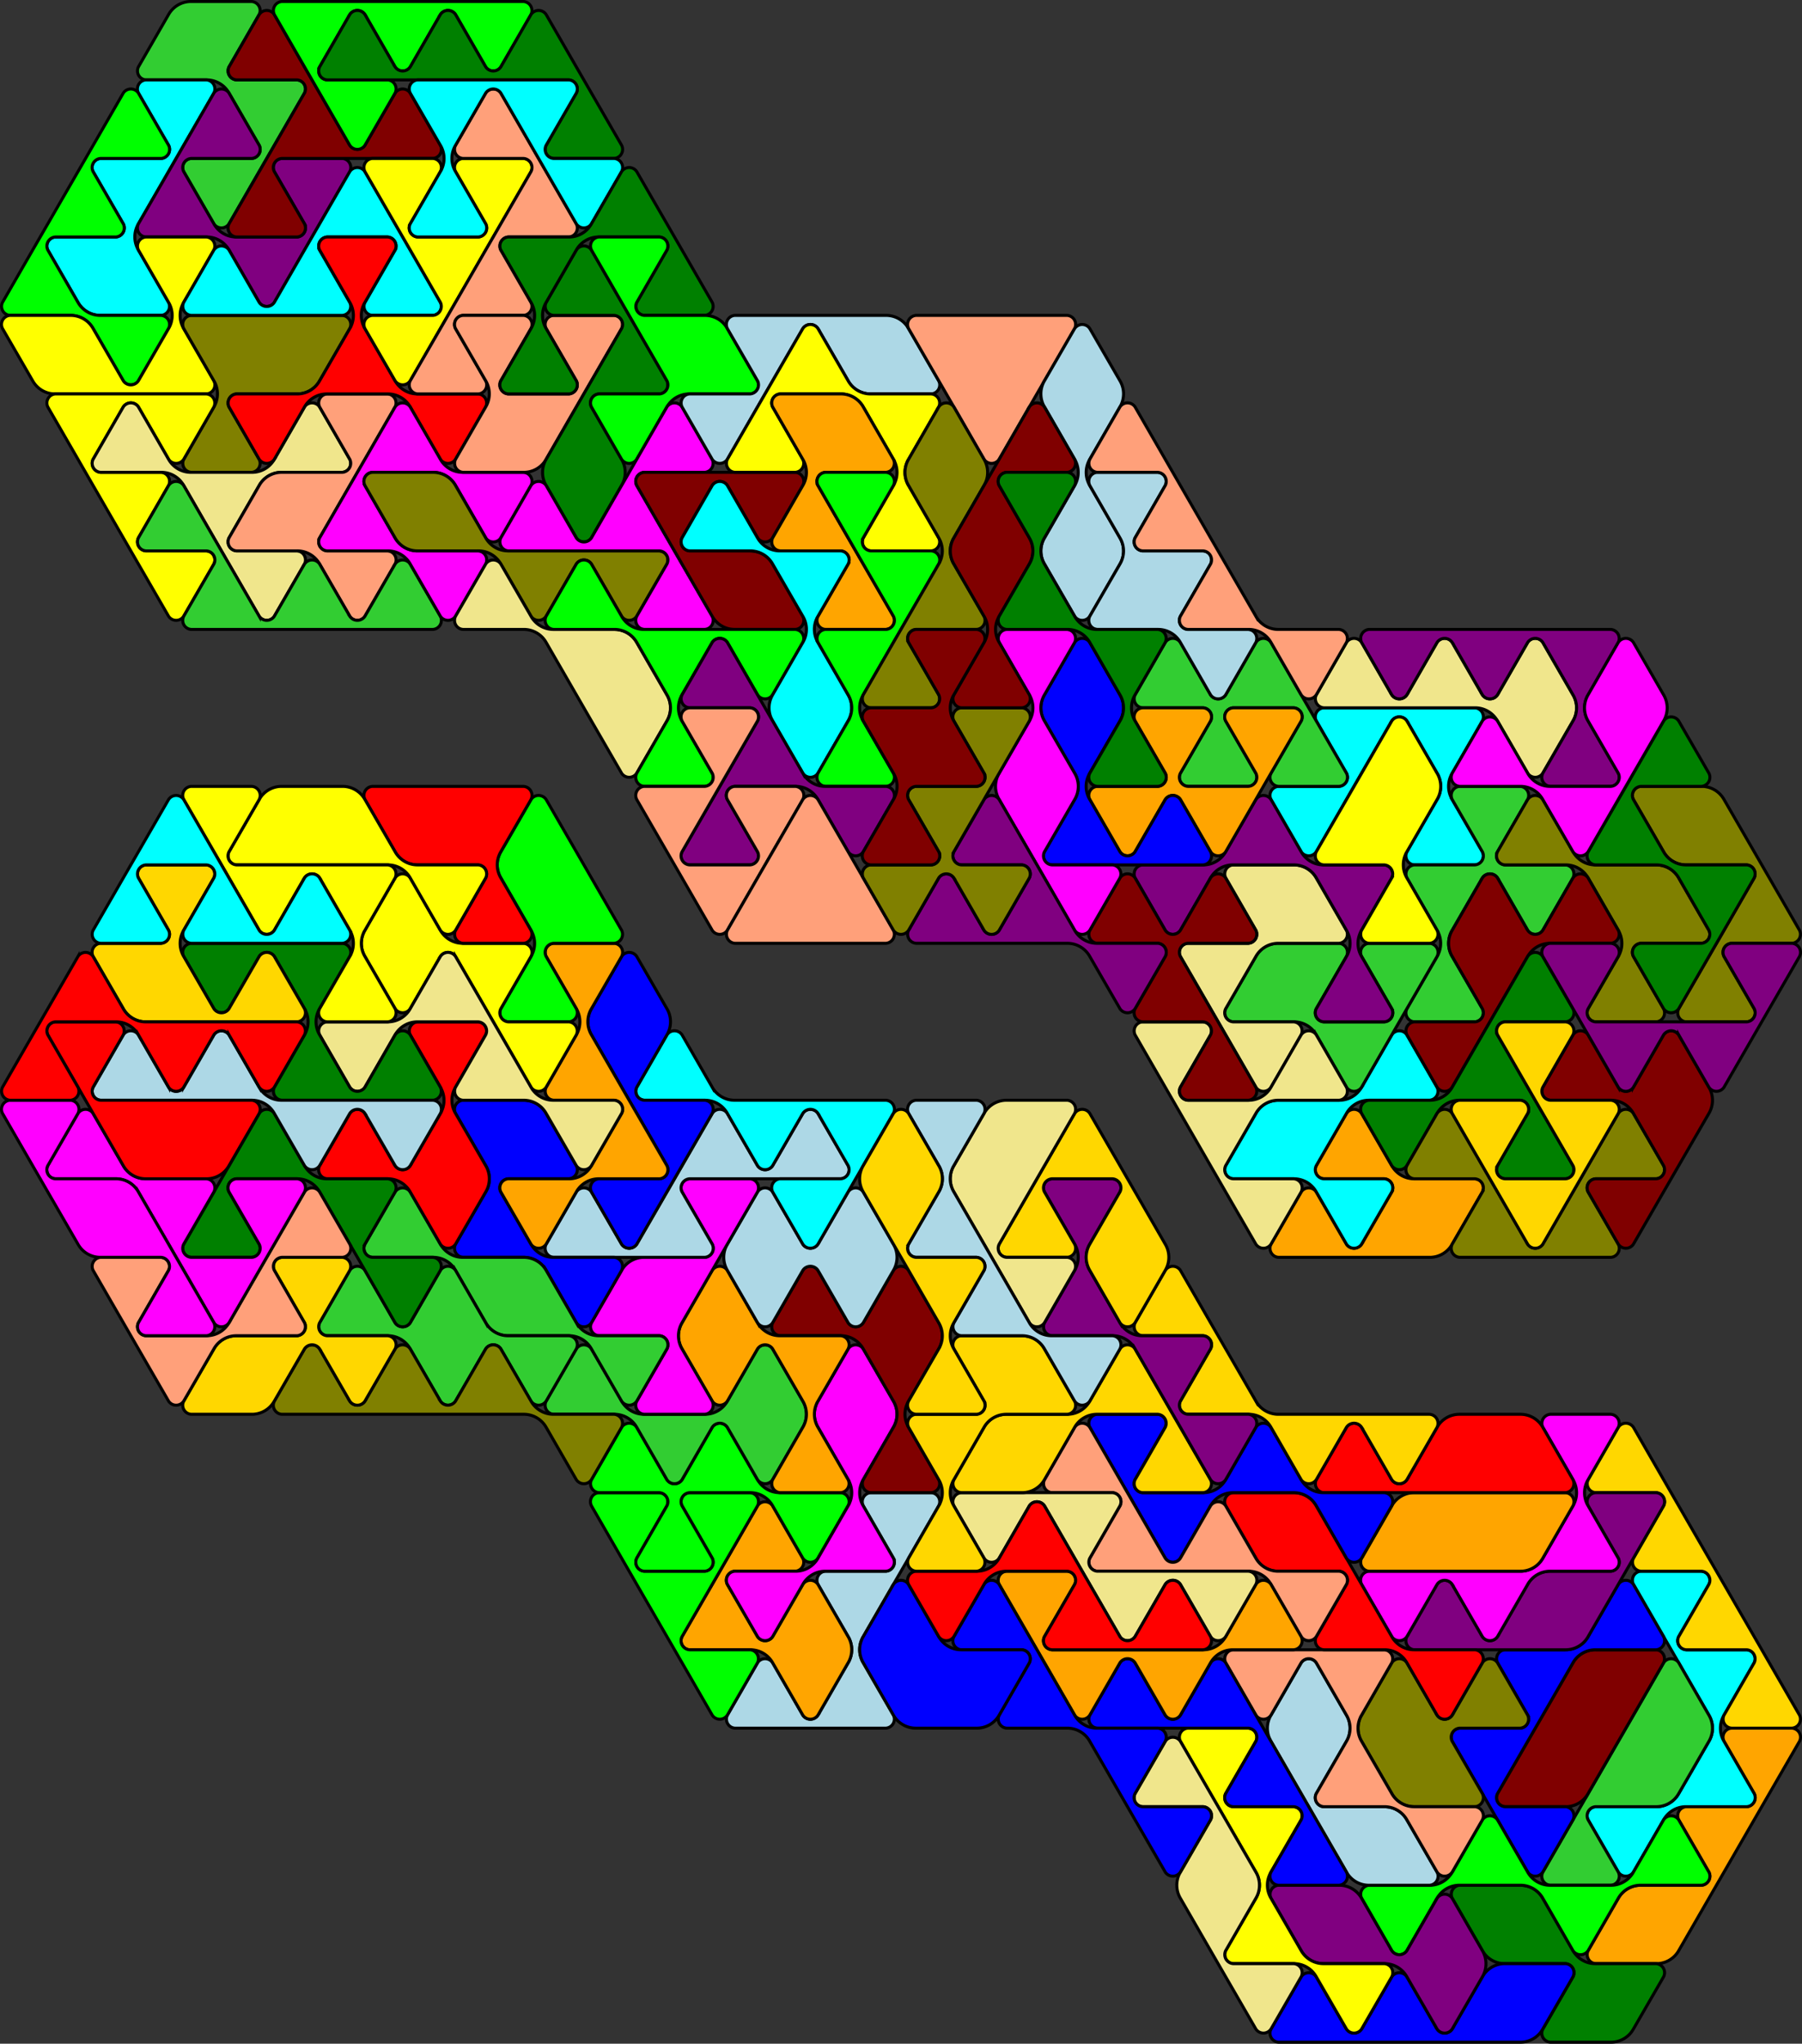 <?xml version="1.0" encoding="UTF-8" standalone="no"?>
<svg
   xmlns:dc="http://purl.org/dc/elements/1.1/"
   xmlns:cc="http://creativecommons.org/ns#"
   xmlns:rdf="http://www.w3.org/1999/02/22-rdf-syntax-ns#"
   xmlns:svg="http://www.w3.org/2000/svg"
   xmlns="http://www.w3.org/2000/svg"
   xmlns:sodipodi="http://sodipodi.sourceforge.net/DTD/sodipodi-0.dtd"
   xmlns:inkscape="http://www.inkscape.org/namespaces/inkscape"
   width="1193.294"
   height="1353.002"
   id="svg3116"
   version="1.1"
   inkscape:version="0.47 r22583"
   sodipodi:docname="os4 trihex1&amp;2.svg">
  <rect width="100%" height="100%" fill="#333333" stroke="none"/>
  <sodipodi:namedview
     pagecolor="#ffffff"
     bordercolor="#666666"
     borderopacity="1"
     objecttolerance="10"
     gridtolerance="10"
     guidetolerance="10"
     inkscape:pageopacity="0"
     inkscape:pageshadow="2"
     inkscape:window-width="1280"
     inkscape:window-height="964"
     id="namedview3410"
     showgrid="false"
     showborder="false"
     units="mm"
     inkscape:zoom="0.53141086"
     inkscape:cx="596.64709"
     inkscape:cy="676.50104"
     inkscape:window-x="-4"
     inkscape:window-y="-4"
     inkscape:window-maximized="1"
     inkscape:current-layer="svg3116" />
  <defs
     id="defs3118">
    <inkscape:perspective
       sodipodi:type="inkscape:persp3d"
       inkscape:vp_x="0 : 4000 : 1"
       inkscape:vp_y="0 : 1000 : 0"
       inkscape:vp_z="1000 : 4000 : 1"
       inkscape:persp3d-origin="500 : 2666.6667 : 1"
       id="perspective3414" />
    <style
       type="text/css"
       id="style3120"> path {fill:none; stroke:black } line {stroke:black} </style>
  </defs>
  <path
     d="m 111.647,9.601 a 17,17 0 0 1 15,-8.6 l 40,0 a 6,6 0 0 1 5,8.6 l -20,34.7 a 6,6 0 0 0 5,8.6 l 40,0 a 6,6 0 0 1 5,8.7 l -20,34.6 -30,52 a 6,6 0 0 1 -10,0 l -20,-34.6 a 6,6 0 0 1 5,-8.7 l 40,0 a 6,6 0 0 0 5,-8.7 l -20,-34.6 a 17,17 0 0 0 -15,-8.7 l -40,0 a 6,6 0 0 1 -5,-8.6 L 111.647,9.601 z"
     style="fill:#32cd32;stroke:#000000;stroke-width:2"
     id="path3122" />
  <path
     d="m 91.647,61.601 a 6,6 0 0 1 5,-8.7 l 40,0 a 6,6 0 0 1 5,8.7 l -20,34.6 -30,52 a 17,17 0 0 0 0,17.3 l 20,34.7 a 6,6 0 0 1 -5,8.6 l -40,0 a 17,17 0 0 1 -15,-8.6 l -20,-34.7 a 6,6 0 0 1 5,-8.6 l 40,0 a 6,6 0 0 0 5,-8.7 l -20,-34.6 a 6,6 0 0 1 5,-8.7 l 40,0 a 6,6 0 0 0 5,-8.7 l -20,-34.6 z"
     style="fill:#00ffff;stroke:#000000;stroke-width:2"
     id="path3124" />
  <path
     d="m 81.647,61.601 a 6,6 0 0 1 10,0 l 20,34.6 a 6,6 0 0 1 -5,8.7 l -40,0 a 6,6 0 0 0 -5,8.7 l 20,34.6 a 6,6 0 0 1 -5,8.7 l -40,0 a 6,6 0 0 0 -5,8.6 l 20,34.7 a 17,17 0 0 0 15,8.6 l 40,0 a 6,6 0 0 1 5,8.7 l -20,34.6 a 6,6 0 0 1 -10,0 l -20,-34.6 a 17,17 0 0 0 -15,-8.7 l -40,0 a 6,6 0 0 1 -5,-8.6 l 20,-34.7 30,-51.9 30,-52 z"
     style="fill:#00ff00;stroke:#000000;stroke-width:2"
     id="path3126" />
  <path
     d="m 141.647,61.601 a 6,6 0 0 1 10,0 l 20,34.6 a 6,6 0 0 1 -5,8.7 l -40,0 a 6,6 0 0 0 -5,8.7 l 20,34.6 a 17,17 0 0 0 15,8.7 l 40,0 a 6,6 0 0 0 5,-8.7 l -20,-34.6 a 6,6 0 0 1 5,-8.7 l 40,0 a 6,6 0 0 1 5,8.7 l -20,34.6 -30,52 a 6,6 0 0 1 -10,0 l -20,-34.7 a 17,17 0 0 0 -15,-8.6 l -40,0 a 6,6 0 0 1 -5,-8.7 l 20,-34.6 30,-52 z"
     style="fill:#800080;stroke:#000000;stroke-width:2"
     id="path3128" />
  <path
     d="m 91.647,165.501 a 6,6 0 0 1 5,-8.6 l 40,0 a 6,6 0 0 1 5,8.6 l -20,34.7 a 17,17 0 0 0 0,17.3 l 20,34.6 a 6,6 0 0 1 -5,8.7 l -40,0 -60,0 a 17,17 0 0 1 -15,-8.7 L 1.647,217.501 a 6,6 0 0 1 5,-8.7 l 40,0 a 17,17 0 0 1 15,8.7 l 20,34.6 a 6,6 0 0 0 10,0 l 20,-34.6 a 17,17 0 0 0 0,-17.3 l -20,-34.7 z"
     style="fill:#ffff00;stroke:#000000;stroke-width:2"
     id="path3130" />
  <path
     d="m 121.647,217.501 a 6,6 0 0 1 5,-8.7 l 40,0 60,0 a 6,6 0 0 1 5,8.7 l -20,34.6 a 17,17 0 0 1 -15,8.7 l -40,0 a 6,6 0 0 0 -5,8.6 l 20,34.7 a 6,6 0 0 1 -5,8.6 l -40,0 a 6,6 0 0 1 -5,-8.6 l 20,-34.7 a 17,17 0 0 0 0,-17.3 l -20,-34.6 z"
     style="fill:#808000;stroke:#000000;stroke-width:2"
     id="path3132" />
  <path
     d="m 31.647,269.401 a 6,6 0 0 1 5,-8.6 l 40,0 60,0 a 6,6 0 0 1 5,8.6 l -20,34.7 a 6,6 0 0 1 -10,0 l -20,-34.7 a 6,6 0 0 0 -10,0 l -20,34.7 a 6,6 0 0 0 5,8.6 l 40,0 a 6,6 0 0 1 5,8.7 l -20,34.7 a 6,6 0 0 0 5,8.6 l 40,0 a 6,6 0 0 1 5,8.7 l -20,34.6 a 6,6 0 0 1 -10,0 l -20,-34.6 -30,-52 -30,-52 z"
     style="fill:#ffff00;stroke:#000000;stroke-width:2"
     id="path3134" />
  <path
     d="m 81.647,269.401 a 6,6 0 0 1 10,0 l 20,34.7 a 17,17 0 0 0 15,8.6 l 40,0 a 17,17 0 0 0 15,-8.6 l 20,-34.7 a 6,6 0 0 1 10,0 l 20,34.7 a 6,6 0 0 1 -5,8.6 l -40,0 a 17,17 0 0 0 -15,8.7 l -20,34.7 a 6,6 0 0 0 5,8.6 l 40,0 a 6,6 0 0 1 5,8.7 l -20,34.6 a 6,6 0 0 1 -10,0 l -20,-34.6 -30,-52 a 17,17 0 0 0 -15,-8.7 l -40,0 a 6,6 0 0 1 -5,-8.6 l 20,-34.7 z"
     style="fill:#f0e68c;stroke:#000000;stroke-width:2"
     id="path3136" />
  <path
     d="m 211.647,269.401 a 6,6 0 0 1 5,-8.6 l 40,0 a 6,6 0 0 1 5,8.6 l -20,34.7 -30,52 a 6,6 0 0 0 5,8.6 l 40,0 a 6,6 0 0 1 5,8.7 l -20,34.6 a 6,6 0 0 1 -10,0 l -20,-34.6 a 17,17 0 0 0 -15,-8.7 l -40,0 a 6,6 0 0 1 -5,-8.6 l 20,-34.7 a 17,17 0 0 1 15,-8.7 l 40,0 a 6,6 0 0 0 5,-8.6 l -20,-34.7 z"
     style="fill:#ffa07a;stroke:#000000;stroke-width:2"
     id="path3138" />
  <path
     d="m 171.647,9.601 a 6,6 0 0 1 10,0 l 20,34.7 30,51.9 a 6,6 0 0 0 10,0 l 20,-34.6 a 6,6 0 0 1 10,0 l 20,34.6 a 6,6 0 0 1 -5,8.7 l -40,0 -60,0 a 6,6 0 0 0 -5,8.7 l 20,34.6 a 6,6 0 0 1 -5,8.7 l -40,0 a 6,6 0 0 1 -5,-8.7 l 20,-34.6 30,-52 a 6,6 0 0 0 -5,-8.7 l -40,0 a 6,6 0 0 1 -5,-8.6 l 20,-34.7 z"
     style="fill:#800000;stroke:#000000;stroke-width:2"
     id="path3140" />
  <path
     d="m 231.647,113.601 a 6,6 0 0 1 10,0 l 20,34.6 30,52 a 6,6 0 0 1 -5,8.6 l -40,0 a 6,6 0 0 1 -5,-8.6 l 20,-34.7 a 6,6 0 0 0 -5,-8.6 l -40,0 a 6,6 0 0 0 -5,8.6 l 20,34.7 a 6,6 0 0 1 -5,8.6 l -40,0 -60,0 a 6,6 0 0 1 -5,-8.6 l 20,-34.7 a 6,6 0 0 1 10,0 l 20,34.7 a 6,6 0 0 0 10,0 l 20,-34.7 30,-51.9 z"
     style="fill:#00ffff;stroke:#000000;stroke-width:2"
     id="path3142" />
  <path
     d="m 111.647,321.401 a 6,6 0 0 1 10,0 l 20,34.7 30,51.9 a 6,6 0 0 0 10,0 l 20,-34.6 a 6,6 0 0 1 10,0 l 20,34.6 a 6,6 0 0 0 10,0 l 20,-34.6 a 6,6 0 0 1 10,0 l 20,34.6 a 6,6 0 0 1 -5,8.7 l -40,0 -60,0 -60,0 a 6,6 0 0 1 -5,-8.7 l 20,-34.6 a 6,6 0 0 0 -5,-8.7 l -40,0 a 6,6 0 0 1 -5,-8.6 l 20,-34.7 z"
     style="fill:#32cd32;stroke:#000000;stroke-width:2"
     id="path3144" />
  <path
     d="m 211.647,165.501 a 6,6 0 0 1 5,-8.6 l 40,0 a 6,6 0 0 1 5,8.6 l -20,34.7 a 17,17 0 0 0 0,17.3 l 20,34.6 a 17,17 0 0 0 15,8.7 l 40,0 a 6,6 0 0 1 5,8.6 l -20,34.7 a 6,6 0 0 1 -10,0 l -20,-34.7 a 17,17 0 0 0 -15,-8.6 l -40,0 a 17,17 0 0 0 -15,8.6 l -20,34.7 a 6,6 0 0 1 -10,0 l -20,-34.7 a 6,6 0 0 1 5,-8.6 l 40,0 a 17,17 0 0 0 15,-8.7 l 20,-34.6 a 17,17 0 0 0 0,-17.3 l -20,-34.7 z"
     style="fill:#ff0000;stroke:#000000;stroke-width:2"
     id="path3146" />
  <path
     d="m 181.647,9.601 a 6,6 0 0 1 5,-8.6 l 40,0 60,0 60,0 a 6,6 0 0 1 5,8.6 l -20,34.7 a 6,6 0 0 1 -10,0 l -20,-34.7 a 6,6 0 0 0 -10,0 l -20,34.7 a 6,6 0 0 1 -10,0 l -20,-34.7 a 6,6 0 0 0 -10,0 l -20,34.7 a 6,6 0 0 0 5,8.6 l 40,0 a 6,6 0 0 1 5,8.7 l -20,34.6 a 6,6 0 0 1 -10,0 l -20,-34.6 -30,-52 z"
     style="fill:#00ff00;stroke:#000000;stroke-width:2"
     id="path3148" />
  <path
     d="m 241.647,113.601 a 6,6 0 0 1 5,-8.7 l 40,0 a 6,6 0 0 1 5,8.7 l -20,34.6 a 6,6 0 0 0 5,8.7 l 40,0 a 6,6 0 0 0 5,-8.7 l -20,-34.6 a 6,6 0 0 1 5,-8.7 l 40,0 a 6,6 0 0 1 5,8.7 l -20,34.6 -30,52 -30,51.9 a 6,6 0 0 1 -10,0 l -20,-34.6 a 6,6 0 0 1 5,-8.7 l 40,0 a 6,6 0 0 0 5,-8.6 l -20,-34.7 -30,-51.9 z"
     style="fill:#ffff00;stroke:#000000;stroke-width:2"
     id="path3150" />
  <path
     d="m 261.647,269.401 a 6,6 0 0 1 10,0 l 20,34.7 a 17,17 0 0 0 15,8.6 l 40,0 a 6,6 0 0 1 5,8.7 l -20,34.7 a 6,6 0 0 1 -10,0 l -20,-34.7 a 17,17 0 0 0 -15,-8.7 l -40,0 a 6,6 0 0 0 -5,8.7 l 20,34.7 a 17,17 0 0 0 15,8.6 l 40,0 a 6,6 0 0 1 5,8.7 l -20,34.6 a 6,6 0 0 1 -10,0 l -20,-34.6 a 17,17 0 0 0 -15,-8.7 l -40,0 a 6,6 0 0 1 -5,-8.6 l 20,-34.7 30,-52 z"
     style="fill:#ff00ff;stroke:#000000;stroke-width:2"
     id="path3152" />
  <path
     d="m 321.647,61.601 a 6,6 0 0 1 10,0 l 20,34.6 30,52 a 6,6 0 0 1 -5,8.7 l -40,0 a 6,6 0 0 0 -5,8.6 l 20,34.7 a 6,6 0 0 1 -5,8.6 l -40,0 a 6,6 0 0 0 -5,8.7 l 20,34.6 a 6,6 0 0 1 -5,8.7 l -40,0 a 6,6 0 0 1 -5,-8.7 l 20,-34.6 30,-52 30,-51.9 a 6,6 0 0 0 -5,-8.7 l -40,0 a 6,6 0 0 1 -5,-8.7 l 20,-34.6 z"
     style="fill:#ffa07a;stroke:#000000;stroke-width:2"
     id="path3154" />
  <path
     d="m 231.647,9.601 a 6,6 0 0 1 10,0 l 20,34.7 a 6,6 0 0 0 10,0 l 20,-34.7 a 6,6 0 0 1 10,0 l 20,34.7 a 6,6 0 0 0 10,0 l 20,-34.7 a 6,6 0 0 1 10,0 l 20,34.7 30,51.9 a 6,6 0 0 1 -5,8.7 l -40,0 a 6,6 0 0 1 -5,-8.7 l 20,-34.6 a 6,6 0 0 0 -5,-8.7 l -40,0 -60,0 -60,0 a 6,6 0 0 1 -5,-8.6 l 20,-34.7 z"
     style="fill:#008000;stroke:#000000;stroke-width:2"
     id="path3156" />
  <path
     d="m 271.647,61.601 a 6,6 0 0 1 5,-8.7 l 40,0 60,0 a 6,6 0 0 1 5,8.7 l -20,34.6 a 6,6 0 0 0 5,8.7 l 40,0 a 6,6 0 0 1 5,8.7 l -20,34.6 a 6,6 0 0 1 -10,0 l -20,-34.6 -30,-52 a 6,6 0 0 0 -10,0 l -20,34.6 a 17,17 0 0 0 0,17.4 l 20,34.6 a 6,6 0 0 1 -5,8.7 l -40,0 a 6,6 0 0 1 -5,-8.7 l 20,-34.6 a 17,17 0 0 0 0,-17.4 l -20,-34.6 z"
     style="fill:#00ffff;stroke:#000000;stroke-width:2"
     id="path3158" />
  <path
     d="m 301.647,217.501 a 6,6 0 0 1 5,-8.7 l 40,0 a 6,6 0 0 1 5,8.7 l -20,34.6 a 6,6 0 0 0 5,8.7 l 40,0 a 6,6 0 0 0 5,-8.7 l -20,-34.6 a 6,6 0 0 1 5,-8.7 l 40,0 a 6,6 0 0 1 5,8.7 l -20,34.6 -30,52 a 17,17 0 0 1 -15,8.6 l -40,0 a 6,6 0 0 1 -5,-8.6 l 20,-34.7 a 17,17 0 0 0 0,-17.3 l -20,-34.6 z"
     style="fill:#ffa07a;stroke:#000000;stroke-width:2"
     id="path3160" />
  <path
     d="m 381.647,165.501 a 6,6 0 0 1 10,0 l 20,34.7 30,51.9 a 6,6 0 0 1 -5,8.7 l -40,0 a 6,6 0 0 0 -5,8.6 l 20,34.7 a 17,17 0 0 1 0,17.3 l -20,34.7 a 6,6 0 0 1 -10,0 l -20,-34.7 a 17,17 0 0 1 0,-17.3 l 20,-34.7 30,-51.9 a 6,6 0 0 0 -5,-8.7 l -40,0 a 6,6 0 0 1 -5,-8.6 l 20,-34.7 z"
     style="fill:#008000;stroke:#000000;stroke-width:2"
     id="path3162" />
  <path
     d="m 411.647,113.601 a 6,6 0 0 1 10,0 l 20,34.6 30,52 a 6,6 0 0 1 -5,8.6 l -40,0 a 6,6 0 0 1 -5,-8.6 l 20,-34.7 a 6,6 0 0 0 -5,-8.6 l -40,0 a 17,17 0 0 0 -15,8.6 l -20,34.7 a 17,17 0 0 0 0,17.3 l 20,34.6 a 6,6 0 0 1 -5,8.7 l -40,0 a 6,6 0 0 1 -5,-8.7 l 20,-34.6 a 17,17 0 0 0 0,-17.3 l -20,-34.7 a 6,6 0 0 1 5,-8.6 l 40,0 a 17,17 0 0 0 15,-8.7 l 20,-34.6 z"
     style="fill:#008000;stroke:#000000;stroke-width:2"
     id="path3164" />
  <path
     d="m 391.647,165.501 a 6,6 0 0 1 5,-8.6 l 40,0 a 6,6 0 0 1 5,8.6 l -20,34.7 a 6,6 0 0 0 5,8.6 l 40,0 a 17,17 0 0 1 15,8.7 l 20,34.6 a 6,6 0 0 1 -5,8.7 l -40,0 a 17,17 0 0 0 -15,8.6 l -20,34.7 a 6,6 0 0 1 -10,0 l -20,-34.7 a 6,6 0 0 1 5,-8.6 l 40,0 a 6,6 0 0 0 5,-8.7 l -20,-34.6 -30,-52 z"
     style="fill:#00ff00;stroke:#000000;stroke-width:2"
     id="path3166" />
  <path
     d="m 241.647,321.401 a 6,6 0 0 1 5,-8.7 l 40,0 a 17,17 0 0 1 15,8.7 l 20,34.7 a 17,17 0 0 0 15,8.6 l 40,0 60,0 a 6,6 0 0 1 5,8.7 l -20,34.6 a 6,6 0 0 1 -10,0 l -20,-34.6 a 6,6 0 0 0 -10,0 l -20,34.6 a 6,6 0 0 1 -10,0 l -20,-34.6 a 17,17 0 0 0 -15,-8.7 l -40,0 a 17,17 0 0 1 -15,-8.6 l -20,-34.7 z"
     style="fill:#808000;stroke:#000000;stroke-width:2"
     id="path3168" />
  <path
     d="m 441.647,269.401 a 6,6 0 0 1 10,0 l 20,34.7 a 6,6 0 0 1 -5,8.6 l -40,0 a 6,6 0 0 0 -5,8.7 l 20,34.7 30,51.9 a 6,6 0 0 1 -5,8.7 l -40,0 a 6,6 0 0 1 -5,-8.7 l 20,-34.6 a 6,6 0 0 0 -5,-8.7 l -40,0 -60,0 a 6,6 0 0 1 -5,-8.6 l 20,-34.7 a 6,6 0 0 1 10,0 l 20,34.7 a 6,6 0 0 0 10,0 l 20,-34.7 30,-52 z"
     style="fill:#ff00ff;stroke:#000000;stroke-width:2"
     id="path3170" />
  <path
     d="m 481.647,217.501 a 6,6 0 0 1 5,-8.7 l 40,0 60,0 a 17,17 0 0 1 15,8.7 l 20,34.6 a 6,6 0 0 1 -5,8.7 l -40,0 a 17,17 0 0 1 -15,-8.7 l -20,-34.6 a 6,6 0 0 0 -10,0 l -20,34.6 -30,52 a 6,6 0 0 1 -10,0 l -20,-34.7 a 6,6 0 0 1 5,-8.6 l 40,0 a 6,6 0 0 0 5,-8.7 l -20,-34.6 z"
     style="fill:#add8e6;stroke:#000000;stroke-width:2"
     id="path3172" />
  <path
     d="m 421.647,321.401 a 6,6 0 0 1 5,-8.7 l 40,0 60,0 a 6,6 0 0 1 5,8.7 l -20,34.7 a 6,6 0 0 1 -10,0 l -20,-34.7 a 6,6 0 0 0 -10,0 l -20,34.7 a 6,6 0 0 0 5,8.6 l 40,0 a 17,17 0 0 1 15,8.7 l 20,34.6 a 6,6 0 0 1 -5,8.7 l -40,0 a 17,17 0 0 1 -15,-8.7 l -20,-34.6 -30,-52 z"
     style="fill:#800000;stroke:#000000;stroke-width:2"
     id="path3174" />
  <path
     d="m 531.647,217.501 a 6,6 0 0 1 10,0 l 20,34.6 a 17,17 0 0 0 15,8.7 l 40,0 a 6,6 0 0 1 5,8.6 l -20,34.7 a 17,17 0 0 0 0,17.3 l 20,34.7 a 6,6 0 0 1 -5,8.6 l -40,0 a 6,6 0 0 1 -5,-8.6 l 20,-34.7 a 17,17 0 0 0 0,-17.3 l -20,-34.7 a 17,17 0 0 0 -15,-8.6 l -40,0 a 6,6 0 0 0 -5,8.6 l 20,34.7 a 6,6 0 0 1 -5,8.6 l -40,0 a 6,6 0 0 1 -5,-8.6 l 20,-34.7 30,-51.9 z"
     style="fill:#ffff00;stroke:#000000;stroke-width:2"
     id="path3176" />
  <path
     d="m 511.647,269.401 a 6,6 0 0 1 5,-8.6 l 40,0 a 17,17 0 0 1 15,8.6 l 20,34.7 a 6,6 0 0 1 -5,8.6 l -40,0 a 6,6 0 0 0 -5,8.7 l 20,34.7 30,51.9 a 6,6 0 0 1 -5,8.7 l -40,0 a 6,6 0 0 1 -5,-8.7 l 20,-34.6 a 6,6 0 0 0 -5,-8.7 l -40,0 a 6,6 0 0 1 -5,-8.6 l 20,-34.7 a 17,17 0 0 0 0,-17.3 l -20,-34.7 z"
     style="fill:#ffa500;stroke:#000000;stroke-width:2"
     id="path3178" />
  <path
     d="m 321.647,373.401 a 6,6 0 0 1 10,0 l 20,34.6 a 17,17 0 0 0 15,8.7 l 40,0 a 17,17 0 0 1 15,8.6 l 20,34.7 a 17,17 0 0 1 0,17.3 l -20,34.6 a 6,6 0 0 1 -10,0 l -20,-34.6 -30,-52 a 17,17 0 0 0 -15,-8.6 l -40,0 a 6,6 0 0 1 -5,-8.7 l 20,-34.6 z"
     style="fill:#f0e68c;stroke:#000000;stroke-width:2"
     id="path3180" />
  <path
     d="m 381.647,373.401 a 6,6 0 0 1 10,0 l 20,34.6 a 17,17 0 0 0 15,8.7 l 40,0 60,0 a 6,6 0 0 1 5,8.6 l -20,34.7 a 6,6 0 0 1 -10,0 l -20,-34.7 a 6,6 0 0 0 -10,0 l -20,34.7 a 17,17 0 0 0 0,17.3 l 20,34.6 a 6,6 0 0 1 -5,8.7 l -40,0 a 6,6 0 0 1 -5,-8.7 l 20,-34.6 a 17,17 0 0 0 0,-17.3 l -20,-34.7 a 17,17 0 0 0 -15,-8.6 l -40,0 a 6,6 0 0 1 -5,-8.7 l 20,-34.6 z"
     style="fill:#00ff00;stroke:#000000;stroke-width:2"
     id="path3182" />
  <path
     d="m 471.647,321.401 a 6,6 0 0 1 10,0 l 20,34.7 a 17,17 0 0 0 15,8.6 l 40,0 a 6,6 0 0 1 5,8.7 l -20,34.6 a 17,17 0 0 0 0,17.3 l 20,34.7 a 17,17 0 0 1 0,17.3 l -20,34.6 a 6,6 0 0 1 -10,0 l -20,-34.6 a 17,17 0 0 1 0,-17.3 l 20,-34.7 a 17,17 0 0 0 0,-17.3 l -20,-34.6 a 17,17 0 0 0 -15,-8.7 l -40,0 a 6,6 0 0 1 -5,-8.6 l 20,-34.7 z"
     style="fill:#00ffff;stroke:#000000;stroke-width:2"
     id="path3184" />
  <path
     d="m 541.647,321.401 a 6,6 0 0 1 5,-8.7 l 40,0 a 6,6 0 0 1 5,8.7 l -20,34.7 a 6,6 0 0 0 5,8.6 l 40,0 a 6,6 0 0 1 5,8.7 l -20,34.6 -30,52 a 17,17 0 0 0 0,17.3 l 20,34.6 a 6,6 0 0 1 -5,8.7 l -40,0 a 6,6 0 0 1 -5,-8.7 l 20,-34.6 a 17,17 0 0 0 0,-17.3 l -20,-34.7 a 6,6 0 0 1 5,-8.6 l 40,0 a 6,6 0 0 0 5,-8.7 l -20,-34.6 -30,-52 z"
     style="fill:#00ff00;stroke:#000000;stroke-width:2"
     id="path3186" />
  <path
     d="m 471.647,425.301 a 6,6 0 0 1 10,0 l 20,34.7 30,51.9 a 17,17 0 0 0 15,8.7 l 40,0 a 6,6 0 0 1 5,8.7 l -20,34.6 a 6,6 0 0 1 -10,0 l -20,-34.6 a 17,17 0 0 0 -15,-8.7 l -40,0 a 6,6 0 0 0 -5,8.7 l 20,34.6 a 6,6 0 0 1 -5,8.7 l -40,0 a 6,6 0 0 1 -5,-8.7 l 20,-34.6 30,-52 a 6,6 0 0 0 -5,-8.7 l -40,0 a 6,6 0 0 1 -5,-8.6 l 20,-34.7 z"
     style="fill:#800080;stroke:#000000;stroke-width:2"
     id="path3188" />
  <path
     d="m 451.647,477.301 a 6,6 0 0 1 5,-8.7 l 40,0 a 6,6 0 0 1 5,8.7 l -20,34.6 -30,52 a 6,6 0 0 0 5,8.7 l 40,0 a 6,6 0 0 0 5,-8.7 l -20,-34.6 a 6,6 0 0 1 5,-8.7 l 40,0 a 6,6 0 0 1 5,8.7 l -20,34.6 -30,52 a 6,6 0 0 1 -10,0 l -20,-34.7 -30,-51.9 a 6,6 0 0 1 5,-8.7 l 40,0 a 6,6 0 0 0 5,-8.7 l -20,-34.6 z"
     style="fill:#ffa07a;stroke:#000000;stroke-width:2"
     id="path3190" />
  <path
     d="m 531.647,529.301 a 6,6 0 0 1 10,0 l 20,34.6 30,52 a 6,6 0 0 1 -5,8.6 l -40,0 -60,0 a 6,6 0 0 1 -5,-8.6 l 20,-34.7 30,-51.9 z"
     style="fill:#ffa07a;stroke:#000000;stroke-width:2"
     id="path3192" />
  <path
     d="m 891.647,737.101 a 6,6 0 0 1 10,0 l 20,34.6 a 17,17 0 0 0 15,8.7 l 40,0 a 6,6 0 0 1 5,8.7 l -20,34.6 a 17,17 0 0 1 -15,8.7 l -40,0 -60,0 a 6,6 0 0 1 -5,-8.7 l 20,-34.6 a 6,6 0 0 1 10,0 l 20,34.6 a 6,6 0 0 0 10,0 l 20,-34.6 a 6,6 0 0 0 -5,-8.7 l -40,0 a 6,6 0 0 1 -5,-8.7 l 20,-34.6 z"
     style="fill:#ffa500;stroke:#000000;stroke-width:2"
     id="path3194" />
  <path
     d="m 921.647,685.101 a 6,6 0 0 1 10,0 l 20,34.7 a 6,6 0 0 1 -5,8.6 l -40,0 a 17,17 0 0 0 -15,8.7 l -20,34.6 a 6,6 0 0 0 5,8.7 l 40,0 a 6,6 0 0 1 5,8.7 l -20,34.6 a 6,6 0 0 1 -10,0 l -20,-34.6 a 17,17 0 0 0 -15,-8.7 l -40,0 a 6,6 0 0 1 -5,-8.7 l 20,-34.6 a 17,17 0 0 1 15,-8.7 l 40,0 a 17,17 0 0 0 15,-8.6 l 20,-34.7 z"
     style="fill:#00ffff;stroke:#000000;stroke-width:2"
     id="path3196" />
  <path
     d="m 871.647,477.301 a 6,6 0 0 1 5,-8.7 l 40,0 60,0 a 6,6 0 0 1 5,8.7 l -20,34.6 a 17,17 0 0 0 0,17.4 l 20,34.6 a 6,6 0 0 1 -5,8.7 l -40,0 a 6,6 0 0 1 -5,-8.7 l 20,-34.6 a 17,17 0 0 0 0,-17.4 l -20,-34.6 a 6,6 0 0 0 -10,0 l -20,34.6 -30,52 a 6,6 0 0 1 -10,0 l -20,-34.6 a 6,6 0 0 1 5,-8.7 l 40,0 a 6,6 0 0 0 5,-8.7 l -20,-34.6 z"
     style="fill:#00ffff;stroke:#000000;stroke-width:2"
     id="path3198" />
  <path
     d="m 961.647,529.301 a 6,6 0 0 1 5,-8.7 l 40,0 a 6,6 0 0 1 5,8.7 l -20,34.6 a 6,6 0 0 0 5,8.7 l 40,0 a 6,6 0 0 1 5,8.6 l -20,34.7 a 6,6 0 0 1 -10,0 l -20,-34.7 a 6,6 0 0 0 -10,0 l -20,34.7 a 17,17 0 0 0 0,17.3 l 20,34.6 a 6,6 0 0 1 -5,8.7 l -40,0 a 6,6 0 0 1 -5,-8.7 l 20,-34.6 a 17,17 0 0 0 0,-17.3 l -20,-34.7 a 6,6 0 0 1 5,-8.6 l 40,0 a 6,6 0 0 0 5,-8.7 l -20,-34.6 z"
     style="fill:#32cd32;stroke:#000000;stroke-width:2"
     id="path3200" />
  <path
     d="m 831.647,633.201 a 17,17 0 0 1 15,-8.7 l 40,0 a 6,6 0 0 1 5,8.7 l -20,34.6 a 6,6 0 0 0 5,8.7 l 40,0 a 6,6 0 0 0 5,-8.7 l -20,-34.6 a 6,6 0 0 1 5,-8.7 l 40,0 a 6,6 0 0 1 5,8.7 l -20,34.6 -30,52 a 6,6 0 0 1 -10,0 l -20,-34.7 a 17,17 0 0 0 -15,-8.6 l -40,0 a 6,6 0 0 1 -5,-8.7 l 20,-34.6 z"
     style="fill:#32cd32;stroke:#000000;stroke-width:2"
     id="path3202" />
  <path
     d="m 1011.647,529.301 a 6,6 0 0 1 10,0 l 20,34.6 a 17,17 0 0 0 15,8.7 l 40,0 a 17,17 0 0 1 15,8.6 l 20,34.7 a 6,6 0 0 1 -5,8.6 l -40,0 a 6,6 0 0 0 -5,8.7 l 20,34.6 a 6,6 0 0 1 -5,8.7 l -40,0 a 6,6 0 0 1 -5,-8.7 l 20,-34.6 a 17,17 0 0 0 0,-17.3 l -20,-34.7 a 17,17 0 0 0 -15,-8.6 l -40,0 a 6,6 0 0 1 -5,-8.7 l 20,-34.6 z"
     style="fill:#808000;stroke:#000000;stroke-width:2"
     id="path3204" />
  <path
     d="m 811.647,581.201 a 6,6 0 0 1 5,-8.6 l 40,0 a 17,17 0 0 1 15,8.6 l 20,34.7 a 6,6 0 0 1 -5,8.6 l -40,0 a 17,17 0 0 0 -15,8.7 l -20,34.6 a 6,6 0 0 0 5,8.7 l 40,0 a 6,6 0 0 1 5,8.6 l -20,34.7 a 6,6 0 0 1 -10,0 l -20,-34.7 -30,-51.9 a 6,6 0 0 1 5,-8.7 l 40,0 a 6,6 0 0 0 5,-8.6 l -20,-34.7 z"
     style="fill:#f0e68c;stroke:#000000;stroke-width:2"
     id="path3206" />
  <path
     d="m 831.647,529.301 a 6,6 0 0 1 10,0 l 20,34.6 a 17,17 0 0 0 15,8.7 l 40,0 a 6,6 0 0 1 5,8.6 l -20,34.7 a 17,17 0 0 0 0,17.3 l 20,34.6 a 6,6 0 0 1 -5,8.7 l -40,0 a 6,6 0 0 1 -5,-8.7 l 20,-34.6 a 17,17 0 0 0 0,-17.3 l -20,-34.7 a 17,17 0 0 0 -15,-8.6 l -40,0 a 17,17 0 0 0 -15,8.6 l -20,34.7 a 6,6 0 0 1 -10,0 l -20,-34.7 a 6,6 0 0 1 5,-8.6 l 40,0 a 17,17 0 0 0 15,-8.7 l 20,-34.6 z"
     style="fill:#800080;stroke:#000000;stroke-width:2"
     id="path3208" />
  <path
     d="m 771.647,425.301 a 6,6 0 0 1 10,0 l 20,34.7 a 6,6 0 0 0 10,0 l 20,-34.7 a 6,6 0 0 1 10,0 l 20,34.7 30,51.9 a 6,6 0 0 1 -5,8.7 l -40,0 a 6,6 0 0 1 -5,-8.7 l 20,-34.6 a 6,6 0 0 0 -5,-8.7 l -40,0 a 6,6 0 0 0 -5,8.7 l 20,34.6 a 6,6 0 0 1 -5,8.7 l -40,0 a 6,6 0 0 1 -5,-8.7 l 20,-34.6 a 6,6 0 0 0 -5,-8.7 l -40,0 a 6,6 0 0 1 -5,-8.6 l 20,-34.7 z"
     style="fill:#32cd32;stroke:#000000;stroke-width:2"
     id="path3210" />
  <path
     d="m 891.647,425.301 a 6,6 0 0 1 10,0 l 20,34.7 a 6,6 0 0 0 10,0 l 20,-34.7 a 6,6 0 0 1 10,0 l 20,34.7 a 6,6 0 0 0 10,0 l 20,-34.7 a 6,6 0 0 1 10,0 l 20,34.7 a 17,17 0 0 1 0,17.3 l -20,34.6 a 6,6 0 0 1 -10,0 l -20,-34.6 a 17,17 0 0 0 -15,-8.7 l -40,0 -60,0 a 6,6 0 0 1 -5,-8.6 l 20,-34.7 z"
     style="fill:#f0e68c;stroke:#000000;stroke-width:2"
     id="path3212" />
  <path
     d="m 901.647,425.301 a 6,6 0 0 1 5,-8.6 l 40,0 60,0 60,0 a 6,6 0 0 1 5,8.6 l -20,34.7 a 17,17 0 0 0 0,17.3 l 20,34.6 a 6,6 0 0 1 -5,8.7 l -40,0 a 6,6 0 0 1 -5,-8.7 l 20,-34.6 a 17,17 0 0 0 0,-17.3 l -20,-34.7 a 6,6 0 0 0 -10,0 l -20,34.7 a 6,6 0 0 1 -10,0 l -20,-34.7 a 6,6 0 0 0 -10,0 l -20,34.7 a 6,6 0 0 1 -10,0 l -20,-34.7 z"
     style="fill:#800080;stroke:#000000;stroke-width:2"
     id="path3214" />
  <path
     d="m 751.647,685.101 a 6,6 0 0 1 5,-8.6 l 40,0 a 6,6 0 0 1 5,8.6 l -20,34.7 a 6,6 0 0 0 5,8.6 l 40,0 a 17,17 0 0 0 15,-8.6 l 20,-34.7 a 6,6 0 0 1 10,0 l 20,34.7 a 6,6 0 0 1 -5,8.6 l -40,0 a 17,17 0 0 0 -15,8.7 l -20,34.6 a 6,6 0 0 0 5,8.7 l 40,0 a 6,6 0 0 1 5,8.7 l -20,34.6 a 6,6 0 0 1 -10,0 l -20,-34.6 -30,-52 -30,-52 z"
     style="fill:#f0e68c;stroke:#000000;stroke-width:2"
     id="path3216" />
  <path
     d="m 1081.647,529.301 a 6,6 0 0 1 5,-8.7 l 40,0 a 17,17 0 0 1 15,8.7 l 20,34.6 30,52 a 6,6 0 0 1 -5,8.6 l -40,0 a 6,6 0 0 0 -5,8.7 l 20,34.6 a 6,6 0 0 1 -5,8.7 l -40,0 a 6,6 0 0 1 -5,-8.7 l 20,-34.6 30,-52 a 6,6 0 0 0 -5,-8.6 l -40,0 a 17,17 0 0 1 -15,-8.7 l -20,-34.6 z"
     style="fill:#808000;stroke:#000000;stroke-width:2"
     id="path3218" />
  <path
     d="m 921.647,477.301 a 6,6 0 0 1 10,0 l 20,34.6 a 17,17 0 0 1 0,17.4 l -20,34.6 a 17,17 0 0 0 0,17.3 l 20,34.7 a 6,6 0 0 1 -5,8.6 l -40,0 a 6,6 0 0 1 -5,-8.6 l 20,-34.7 a 6,6 0 0 0 -5,-8.6 l -40,0 a 6,6 0 0 1 -5,-8.7 l 20,-34.6 30,-52 z"
     style="fill:#ffff00;stroke:#000000;stroke-width:2"
     id="path3220" />
  <path
     d="m 981.647,581.201 a 6,6 0 0 1 10,0 l 20,34.7 a 6,6 0 0 0 10,0 l 20,-34.7 a 6,6 0 0 1 10,0 l 20,34.7 a 6,6 0 0 1 -5,8.6 l -40,0 a 17,17 0 0 0 -15,8.7 l -20,34.6 -30,52 a 6,6 0 0 1 -10,0 l -20,-34.7 a 6,6 0 0 1 5,-8.6 l 40,0 a 6,6 0 0 0 5,-8.7 l -20,-34.6 a 17,17 0 0 1 0,-17.3 l 20,-34.7 z"
     style="fill:#800000;stroke:#000000;stroke-width:2"
     id="path3222" />
  <path
     d="m 751.647,477.301 a 6,6 0 0 1 5,-8.7 l 40,0 a 6,6 0 0 1 5,8.7 l -20,34.6 a 6,6 0 0 0 5,8.7 l 40,0 a 6,6 0 0 0 5,-8.7 l -20,-34.6 a 6,6 0 0 1 5,-8.7 l 40,0 a 6,6 0 0 1 5,8.7 l -20,34.6 -30,52 a 6,6 0 0 1 -10,0 l -20,-34.6 a 6,6 0 0 0 -10,0 l -20,34.6 a 6,6 0 0 1 -10,0 l -20,-34.6 a 6,6 0 0 1 5,-8.7 l 40,0 a 6,6 0 0 0 5,-8.7 l -20,-34.6 z"
     style="fill:#ffa500;stroke:#000000;stroke-width:2"
     id="path3224" />
  <path
     d="m 1101.647,477.301 a 6,6 0 0 1 10,0 l 20,34.6 a 6,6 0 0 1 -5,8.7 l -40,0 a 6,6 0 0 0 -5,8.7 l 20,34.6 a 17,17 0 0 0 15,8.7 l 40,0 a 6,6 0 0 1 5,8.6 l -20,34.7 -30,51.9 a 6,6 0 0 1 -10,0 l -20,-34.6 a 6,6 0 0 1 5,-8.7 l 40,0 a 6,6 0 0 0 5,-8.6 l -20,-34.7 a 17,17 0 0 0 -15,-8.6 l -40,0 a 6,6 0 0 1 -5,-8.7 l 20,-34.6 30,-52 z"
     style="fill:#008000;stroke:#000000;stroke-width:2"
     id="path3226" />
  <path
     d="m 1011.647,633.201 a 6,6 0 0 1 10,0 l 20,34.6 a 6,6 0 0 1 -5,8.7 l -40,0 a 6,6 0 0 0 -5,8.6 l 20,34.7 30,51.9 a 6,6 0 0 1 -5,8.7 l -40,0 a 6,6 0 0 1 -5,-8.7 l 20,-34.6 a 6,6 0 0 0 -5,-8.7 l -40,0 a 17,17 0 0 0 -15,8.7 l -20,34.6 a 6,6 0 0 1 -10,0 l -20,-34.6 a 6,6 0 0 1 5,-8.7 l 40,0 a 17,17 0 0 0 15,-8.6 l 20,-34.7 30,-51.9 z"
     style="fill:#008000;stroke:#000000;stroke-width:2"
     id="path3228" />
  <path
     d="m 951.647,737.101 a 6,6 0 0 1 10,0 l 20,34.6 30,52 a 6,6 0 0 0 10,0 l 20,-34.6 30,-52 a 6,6 0 0 1 10,0 l 20,34.6 a 6,6 0 0 1 -5,8.7 l -40,0 a 6,6 0 0 0 -5,8.7 l 20,34.6 a 6,6 0 0 1 -5,8.7 l -40,0 -60,0 a 6,6 0 0 1 -5,-8.7 l 20,-34.6 a 6,6 0 0 0 -5,-8.7 l -40,0 a 6,6 0 0 1 -5,-8.7 l 20,-34.6 z"
     style="fill:#808000;stroke:#000000;stroke-width:2"
     id="path3230" />
  <path
     d="m 1041.647,685.101 a 6,6 0 0 1 10,0 l 20,34.7 a 6,6 0 0 0 10,0 l 20,-34.7 a 6,6 0 0 1 10,0 l 20,34.7 a 17,17 0 0 1 0,17.3 l -20,34.6 -30,52 a 6,6 0 0 1 -10,0 l -20,-34.6 a 6,6 0 0 1 5,-8.7 l 40,0 a 6,6 0 0 0 5,-8.7 l -20,-34.6 a 17,17 0 0 0 -15,-8.7 l -40,0 a 6,6 0 0 1 -5,-8.6 l 20,-34.7 z"
     style="fill:#800000;stroke:#000000;stroke-width:2"
     id="path3232" />
  <path
     d="m 991.647,685.101 a 6,6 0 0 1 5,-8.6 l 40,0 a 6,6 0 0 1 5,8.6 l -20,34.7 a 6,6 0 0 0 5,8.6 l 40,0 a 6,6 0 0 1 5,8.7 l -20,34.6 -30,52 a 6,6 0 0 1 -10,0 l -20,-34.6 -30,-52 a 6,6 0 0 1 5,-8.7 l 40,0 a 6,6 0 0 1 5,8.7 l -20,34.6 a 6,6 0 0 0 5,8.7 l 40,0 a 6,6 0 0 0 5,-8.7 l -20,-34.6 -30,-52 z"
     style="fill:#ffd700;stroke:#000000;stroke-width:2"
     id="path3234" />
  <path
     d="m 1071.647,425.301 a 6,6 0 0 1 10,0 l 20,34.7 a 17,17 0 0 1 0,17.3 l -20,34.6 -30,52 a 6,6 0 0 1 -10,0 l -20,-34.6 a 17,17 0 0 0 -15,-8.7 l -40,0 a 6,6 0 0 1 -5,-8.7 l 20,-34.6 a 6,6 0 0 1 10,0 l 20,34.6 a 17,17 0 0 0 15,8.7 l 40,0 a 6,6 0 0 0 5,-8.7 l -20,-34.6 a 17,17 0 0 1 0,-17.3 l 20,-34.7 z"
     style="fill:#ff00ff;stroke:#000000;stroke-width:2"
     id="path3236" />
  <path
     d="m 1021.647,633.201 a 6,6 0 0 1 5,-8.7 l 40,0 a 6,6 0 0 1 5,8.7 l -20,34.6 a 6,6 0 0 0 5,8.7 l 40,0 60,0 a 6,6 0 0 0 5,-8.7 l -20,-34.6 a 6,6 0 0 1 5,-8.7 l 40,0 a 6,6 0 0 1 5,8.7 l -20,34.6 -30,52 a 6,6 0 0 1 -10,0 l -20,-34.7 a 6,6 0 0 0 -10,0 l -20,34.7 a 6,6 0 0 1 -10,0 l -20,-34.7 -30,-51.9 z"
     style="fill:#800080;stroke:#000000;stroke-width:2"
     id="path3238" />
  <path
     d="m 741.647,581.201 a 6,6 0 0 1 10,0 l 20,34.7 a 6,6 0 0 0 10,0 l 20,-34.7 a 6,6 0 0 1 10,0 l 20,34.7 a 6,6 0 0 1 -5,8.6 l -40,0 a 6,6 0 0 0 -5,8.7 l 20,34.6 30,52 a 6,6 0 0 1 -5,8.6 l -40,0 a 6,6 0 0 1 -5,-8.6 l 20,-34.7 a 6,6 0 0 0 -5,-8.6 l -40,0 a 6,6 0 0 1 -5,-8.7 l 20,-34.6 a 6,6 0 0 0 -5,-8.7 l -40,0 a 6,6 0 0 1 -5,-8.6 l 20,-34.7 z"
     style="fill:#800000;stroke:#000000;stroke-width:2"
     id="path3240" />
  <path
     d="m 711.647,425.301 a 6,6 0 0 1 10,0 l 20,34.7 a 17,17 0 0 1 0,17.3 l -20,34.6 a 17,17 0 0 0 0,17.4 l 20,34.6 a 6,6 0 0 0 10,0 l 20,-34.6 a 6,6 0 0 1 10,0 l 20,34.6 a 6,6 0 0 1 -5,8.7 l -40,0 -60,0 a 6,6 0 0 1 -5,-8.7 l 20,-34.6 a 17,17 0 0 0 0,-17.4 l -20,-34.6 a 17,17 0 0 1 0,-17.3 l 20,-34.7 z"
     style="fill:#0000ff;stroke:#000000;stroke-width:2"
     id="path3242" />
  <path
     d="m 601.647,217.501 a 6,6 0 0 1 5,-8.7 l 40,0 60,0 a 6,6 0 0 1 5,8.7 l -20,34.6 -30,52 a 6,6 0 0 1 -10,0 l -20,-34.7 -30,-51.9 z"
     style="fill:#ffa07a;stroke:#000000;stroke-width:2"
     id="path3244" />
  <path
     d="m 661.647,425.301 a 6,6 0 0 1 5,-8.6 l 40,0 a 6,6 0 0 1 5,8.6 l -20,34.7 a 17,17 0 0 0 0,17.3 l 20,34.6 a 17,17 0 0 1 0,17.4 l -20,34.6 a 6,6 0 0 0 5,8.7 l 40,0 a 6,6 0 0 1 5,8.6 l -20,34.7 a 6,6 0 0 1 -10,0 l -20,-34.7 -30,-51.9 a 17,17 0 0 1 0,-17.4 l 20,-34.6 a 17,17 0 0 0 0,-17.3 l -20,-34.7 z"
     style="fill:#ff00ff;stroke:#000000;stroke-width:2"
     id="path3246" />
  <path
     d="m 621.647,269.401 a 6,6 0 0 1 10,0 l 20,34.7 a 17,17 0 0 1 0,17.3 l -20,34.7 a 17,17 0 0 0 0,17.3 l 20,34.6 a 6,6 0 0 1 -5,8.7 l -40,0 a 6,6 0 0 0 -5,8.6 l 20,34.7 a 6,6 0 0 1 -5,8.6 l -40,0 a 6,6 0 0 1 -5,-8.6 l 20,-34.7 30,-51.9 a 17,17 0 0 0 0,-17.3 l -20,-34.7 a 17,17 0 0 1 0,-17.3 l 20,-34.7 z"
     style="fill:#808000;stroke:#000000;stroke-width:2"
     id="path3248" />
  <path
     d="m 711.647,217.501 a 6,6 0 0 1 10,0 l 20,34.6 a 17,17 0 0 1 0,17.3 l -20,34.7 a 17,17 0 0 0 0,17.3 l 20,34.7 a 17,17 0 0 1 0,17.3 l -20,34.6 a 6,6 0 0 1 -10,0 l -20,-34.6 a 17,17 0 0 1 0,-17.3 l 20,-34.7 a 17,17 0 0 0 0,-17.3 l -20,-34.7 a 17,17 0 0 1 0,-17.3 l 20,-34.6 z"
     style="fill:#add8e6;stroke:#000000;stroke-width:2"
     id="path3250" />
  <path
     d="m 651.647,529.301 a 6,6 0 0 1 10,0 l 20,34.6 30,52 a 17,17 0 0 0 15,8.6 l 40,0 a 6,6 0 0 1 5,8.7 l -20,34.6 a 6,6 0 0 1 -10,0 l -20,-34.6 a 17,17 0 0 0 -15,-8.7 l -40,0 -60,0 a 6,6 0 0 1 -5,-8.6 l 20,-34.7 a 6,6 0 0 1 10,0 l 20,34.7 a 6,6 0 0 0 10,0 l 20,-34.7 a 6,6 0 0 0 -5,-8.6 l -40,0 a 6,6 0 0 1 -5,-8.7 l 20,-34.6 z"
     style="fill:#800080;stroke:#000000;stroke-width:2"
     id="path3252" />
  <path
     d="m 631.647,477.301 a 6,6 0 0 1 5,-8.7 l 40,0 a 6,6 0 0 1 5,8.7 l -20,34.6 -30,52 a 6,6 0 0 0 5,8.7 l 40,0 a 6,6 0 0 1 5,8.6 l -20,34.7 a 6,6 0 0 1 -10,0 l -20,-34.7 a 6,6 0 0 0 -10,0 l -20,34.7 a 6,6 0 0 1 -10,0 l -20,-34.7 a 6,6 0 0 1 5,-8.6 l 40,0 a 6,6 0 0 0 5,-8.7 l -20,-34.6 a 6,6 0 0 1 5,-8.7 l 40,0 a 6,6 0 0 0 5,-8.7 l -20,-34.6 z"
     style="fill:#808000;stroke:#000000;stroke-width:2"
     id="path3254" />
  <path
     d="m 721.647,321.401 a 6,6 0 0 1 5,-8.7 l 40,0 a 6,6 0 0 1 5,8.7 l -20,34.7 a 6,6 0 0 0 5,8.6 l 40,0 a 6,6 0 0 1 5,8.7 l -20,34.6 a 6,6 0 0 0 5,8.7 l 40,0 a 6,6 0 0 1 5,8.6 l -20,34.7 a 6,6 0 0 1 -10,0 l -20,-34.7 a 17,17 0 0 0 -15,-8.6 l -40,0 a 6,6 0 0 1 -5,-8.7 l 20,-34.6 a 17,17 0 0 0 0,-17.3 l -20,-34.7 z"
     style="fill:#add8e6;stroke:#000000;stroke-width:2"
     id="path3256" />
  <path
     d="m 681.647,269.401 a 6,6 0 0 1 10,0 l 20,34.7 a 6,6 0 0 1 -5,8.6 l -40,0 a 6,6 0 0 0 -5,8.7 l 20,34.7 a 17,17 0 0 1 0,17.3 l -20,34.6 a 17,17 0 0 0 0,17.3 l 20,34.7 a 6,6 0 0 1 -5,8.6 l -40,0 a 6,6 0 0 1 -5,-8.6 l 20,-34.7 a 17,17 0 0 0 0,-17.3 l -20,-34.6 a 17,17 0 0 1 0,-17.3 l 20,-34.7 30,-52 z"
     style="fill:#800000;stroke:#000000;stroke-width:2"
     id="path3258" />
  <path
     d="m 661.647,321.401 a 6,6 0 0 1 5,-8.7 l 40,0 a 6,6 0 0 1 5,8.7 l -20,34.7 a 17,17 0 0 0 0,17.3 l 20,34.6 a 17,17 0 0 0 15,8.7 l 40,0 a 6,6 0 0 1 5,8.6 l -20,34.7 a 17,17 0 0 0 0,17.3 l 20,34.6 a 6,6 0 0 1 -5,8.7 l -40,0 a 6,6 0 0 1 -5,-8.7 l 20,-34.6 a 17,17 0 0 0 0,-17.3 l -20,-34.7 a 17,17 0 0 0 -15,-8.6 l -40,0 a 6,6 0 0 1 -5,-8.7 l 20,-34.6 a 17,17 0 0 0 0,-17.3 l -20,-34.7 z"
     style="fill:#008000;stroke:#000000;stroke-width:2"
     id="path3260" />
  <path
     d="m 601.647,425.301 a 6,6 0 0 1 5,-8.6 l 40,0 a 6,6 0 0 1 5,8.6 l -20,34.7 a 17,17 0 0 0 0,17.3 l 20,34.6 a 6,6 0 0 1 -5,8.7 l -40,0 a 6,6 0 0 0 -5,8.7 l 20,34.6 a 6,6 0 0 1 -5,8.7 l -40,0 a 6,6 0 0 1 -5,-8.7 l 20,-34.6 a 17,17 0 0 0 0,-17.4 l -20,-34.6 a 6,6 0 0 1 5,-8.7 l 40,0 a 6,6 0 0 0 5,-8.6 l -20,-34.7 z"
     style="fill:#800000;stroke:#000000;stroke-width:2"
     id="path3262" />
  <path
     d="m 741.647,269.401 a 6,6 0 0 1 10,0 l 20,34.7 30,52 30,51.9 a 17,17 0 0 0 15,8.7 l 40,0 a 6,6 0 0 1 5,8.6 l -20,34.7 a 6,6 0 0 1 -10,0 l -20,-34.7 a 17,17 0 0 0 -15,-8.6 l -40,0 a 6,6 0 0 1 -5,-8.7 l 20,-34.6 a 6,6 0 0 0 -5,-8.7 l -40,0 a 6,6 0 0 1 -5,-8.6 l 20,-34.7 a 6,6 0 0 0 -5,-8.7 l -40,0 a 6,6 0 0 1 -5,-8.6 l 20,-34.7 z"
     style="fill:#ffa07a;stroke:#000000;stroke-width:2"
     id="path3264" />
  <path
     d="m 571.647,996.901 a 6,6 0 0 1 5,-8.7 l 40,0 a 6,6 0 0 1 5,8.7 l -20,34.7 -30,51.9 a 17,17 0 0 0 0,17.3 l 20,34.7 a 6,6 0 0 1 -5,8.6 l -40,0 -60,0 a 6,6 0 0 1 -5,-8.6 l 20,-34.7 a 6,6 0 0 1 10,0 l 20,34.7 a 6,6 0 0 0 10,0 l 20,-34.7 a 17,17 0 0 0 0,-17.3 l -20,-34.6 a 6,6 0 0 1 5,-8.7 l 40,0 a 6,6 0 0 0 5,-8.6 l -20,-34.7 z"
     style="fill:#add8e6;stroke:#000000;stroke-width:2"
     id="path3266" />
  <path
     d="m 501.647,996.901 a 6,6 0 0 1 10,0 l 20,34.7 a 6,6 0 0 1 -5,8.6 l -40,0 a 6,6 0 0 0 -5,8.7 l 20,34.6 a 6,6 0 0 0 10,0 l 20,-34.6 a 6,6 0 0 1 10,0 l 20,34.6 a 17,17 0 0 1 0,17.3 l -20,34.7 a 6,6 0 0 1 -10,0 l -20,-34.7 a 17,17 0 0 0 -15,-8.6 l -40,0 a 6,6 0 0 1 -5,-8.7 l 20,-34.6 30,-52 z"
     style="fill:#ffa500;stroke:#000000;stroke-width:2"
     id="path3268" />
  <path
     d="m 391.647,996.901 a 6,6 0 0 1 5,-8.7 l 40,0 a 6,6 0 0 1 5,8.7 l -20,34.7 a 6,6 0 0 0 5,8.6 l 40,0 a 6,6 0 0 0 5,-8.6 l -20,-34.7 a 6,6 0 0 1 5,-8.7 l 40,0 a 6,6 0 0 1 5,8.7 l -20,34.7 -30,51.9 a 6,6 0 0 0 5,8.7 l 40,0 a 6,6 0 0 1 5,8.6 l -20,34.7 a 6,6 0 0 1 -10,0 l -20,-34.7 -30,-51.9 -30,-52 z"
     style="fill:#00ff00;stroke:#000000;stroke-width:2"
     id="path3270" />
  <path
     d="m 411.647,944.901 a 6,6 0 0 1 10,0 l 20,34.7 a 6,6 0 0 0 10,0 l 20,-34.7 a 6,6 0 0 1 10,0 l 20,34.7 a 17,17 0 0 0 15,8.6 l 40,0 a 6,6 0 0 1 5,8.7 l -20,34.7 a 6,6 0 0 1 -10,0 l -20,-34.7 a 17,17 0 0 0 -15,-8.7 l -40,0 a 6,6 0 0 0 -5,8.7 l 20,34.7 a 6,6 0 0 1 -5,8.6 l -40,0 a 6,6 0 0 1 -5,-8.6 l 20,-34.7 a 6,6 0 0 0 -5,-8.7 l -40,0 a 6,6 0 0 1 -5,-8.6 l 20,-34.7 z"
     style="fill:#00ff00;stroke:#000000;stroke-width:2"
     id="path3272" />
  <path
     d="m 561.647,893.001 a 6,6 0 0 1 10,0 l 20,34.6 a 17,17 0 0 1 0,17.3 l -20,34.7 a 17,17 0 0 0 0,17.3 l 20,34.7 a 6,6 0 0 1 -5,8.6 l -40,0 a 17,17 0 0 0 -15,8.7 l -20,34.6 a 6,6 0 0 1 -10,0 l -20,-34.6 a 6,6 0 0 1 5,-8.7 l 40,0 a 17,17 0 0 0 15,-8.6 l 20,-34.7 a 17,17 0 0 0 0,-17.3 l -20,-34.7 a 17,17 0 0 1 0,-17.3 l 20,-34.6 z"
     style="fill:#ff00ff;stroke:#000000;stroke-width:2"
     id="path3274" />
  <path
     d="m 381.647,893.001 a 6,6 0 0 1 10,0 l 20,34.6 a 17,17 0 0 0 15,8.7 l 40,0 a 17,17 0 0 0 15,-8.7 l 20,-34.6 a 6,6 0 0 1 10,0 l 20,34.6 a 17,17 0 0 1 0,17.3 l -20,34.7 a 6,6 0 0 1 -10,0 l -20,-34.7 a 6,6 0 0 0 -10,0 l -20,34.7 a 6,6 0 0 1 -10,0 l -20,-34.7 a 17,17 0 0 0 -15,-8.6 l -40,0 a 6,6 0 0 1 -5,-8.7 l 20,-34.6 z"
     style="fill:#32cd32;stroke:#000000;stroke-width:2"
     id="path3276" />
  <path
     d="m 531.647,841.001 a 6,6 0 0 1 10,0 l 20,34.7 a 6,6 0 0 0 10,0 l 20,-34.7 a 6,6 0 0 1 10,0 l 20,34.7 a 17,17 0 0 1 0,17.3 l -20,34.6 a 17,17 0 0 0 0,17.3 l 20,34.7 a 6,6 0 0 1 -5,8.6 l -40,0 a 6,6 0 0 1 -5,-8.6 l 20,-34.7 a 17,17 0 0 0 0,-17.3 l -20,-34.6 a 17,17 0 0 0 -15,-8.7 l -40,0 a 6,6 0 0 1 -5,-8.6 l 20,-34.7 z"
     style="fill:#800000;stroke:#000000;stroke-width:2"
     id="path3278" />
  <path
     d="m 471.647,841.001 a 6,6 0 0 1 10,0 l 20,34.7 a 17,17 0 0 0 15,8.6 l 40,0 a 6,6 0 0 1 5,8.7 l -20,34.6 a 17,17 0 0 0 0,17.3 l 20,34.7 a 6,6 0 0 1 -5,8.6 l -40,0 a 6,6 0 0 1 -5,-8.6 l 20,-34.7 a 17,17 0 0 0 0,-17.3 l -20,-34.6 a 6,6 0 0 0 -10,0 l -20,34.6 a 6,6 0 0 1 -10,0 l -20,-34.6 a 17,17 0 0 1 0,-17.3 l 20,-34.7 z"
     style="fill:#ffa500;stroke:#000000;stroke-width:2"
     id="path3280" />
  <path
     d="m 501.647,789.101 a 6,6 0 0 1 10,0 l 20,34.6 a 6,6 0 0 0 10,0 l 20,-34.6 a 6,6 0 0 1 10,0 l 20,34.6 a 17,17 0 0 1 0,17.3 l -20,34.7 a 6,6 0 0 1 -10,0 l -20,-34.7 a 6,6 0 0 0 -10,0 l -20,34.7 a 6,6 0 0 1 -10,0 l -20,-34.7 a 17,17 0 0 1 0,-17.3 l 20,-34.6 z"
     style="fill:#add8e6;stroke:#000000;stroke-width:2"
     id="path3282" />
  <path
     d="m 451.647,789.101 a 6,6 0 0 1 5,-8.7 l 40,0 a 6,6 0 0 1 5,8.7 l -20,34.6 -30,52 a 17,17 0 0 0 0,17.3 l 20,34.6 a 6,6 0 0 1 -5,8.7 l -40,0 a 6,6 0 0 1 -5,-8.7 l 20,-34.6 a 6,6 0 0 0 -5,-8.7 l -40,0 a 6,6 0 0 1 -5,-8.6 l 20,-34.7 a 17,17 0 0 1 15,-8.6 l 40,0 a 6,6 0 0 0 5,-8.7 l -20,-34.6 z"
     style="fill:#ff00ff;stroke:#000000;stroke-width:2"
     id="path3284" />
  <path
     d="m 471.647,737.101 a 6,6 0 0 1 10,0 l 20,34.6 a 6,6 0 0 0 10,0 l 20,-34.6 a 6,6 0 0 1 10,0 l 20,34.6 a 6,6 0 0 1 -5,8.7 l -40,0 -60,0 a 6,6 0 0 0 -5,8.7 l 20,34.6 a 6,6 0 0 1 -5,8.7 l -40,0 -60,0 a 6,6 0 0 1 -5,-8.7 l 20,-34.6 a 6,6 0 0 1 10,0 l 20,34.6 a 6,6 0 0 0 10,0 l 20,-34.6 30,-52 z"
     style="fill:#add8e6;stroke:#000000;stroke-width:2"
     id="path3286" />
  <path
     d="m 301.647,737.101 a 6,6 0 0 1 5,-8.7 l 40,0 a 17,17 0 0 1 15,8.7 l 20,34.6 a 6,6 0 0 1 -5,8.7 l -40,0 a 6,6 0 0 0 -5,8.7 l 20,34.6 a 17,17 0 0 0 15,8.7 l 40,0 a 6,6 0 0 1 5,8.6 l -20,34.7 a 6,6 0 0 1 -10,0 l -20,-34.7 a 17,17 0 0 0 -15,-8.6 l -40,0 a 6,6 0 0 1 -5,-8.7 l 20,-34.6 a 17,17 0 0 0 0,-17.4 l -20,-34.6 z"
     style="fill:#0000ff;stroke:#000000;stroke-width:2"
     id="path3288" />
  <path
     d="m 441.647,685.101 a 6,6 0 0 1 10,0 l 20,34.7 a 17,17 0 0 0 15,8.6 l 40,0 60,0 a 6,6 0 0 1 5,8.7 l -20,34.6 -30,52 a 6,6 0 0 1 -10,0 l -20,-34.6 a 6,6 0 0 1 5,-8.7 l 40,0 a 6,6 0 0 0 5,-8.7 l -20,-34.6 a 6,6 0 0 0 -10,0 l -20,34.6 a 6,6 0 0 1 -10,0 l -20,-34.6 a 17,17 0 0 0 -15,-8.7 l -40,0 a 6,6 0 0 1 -5,-8.6 l 20,-34.7 z"
     style="fill:#00ffff;stroke:#000000;stroke-width:2"
     id="path3290" />
  <path
     d="m 411.647,633.201 a 6,6 0 0 1 10,0 l 20,34.6 a 17,17 0 0 1 0,17.3 l -20,34.7 a 6,6 0 0 0 5,8.6 l 40,0 a 6,6 0 0 1 5,8.7 l -20,34.6 -30,52 a 6,6 0 0 1 -10,0 l -20,-34.6 a 6,6 0 0 1 5,-8.7 l 40,0 a 6,6 0 0 0 5,-8.7 l -20,-34.6 -30,-52 a 17,17 0 0 1 0,-17.3 l 20,-34.6 z"
     style="fill:#0000ff;stroke:#000000;stroke-width:2"
     id="path3292" />
  <path
     d="m 361.647,633.201 a 6,6 0 0 1 5,-8.7 l 40,0 a 6,6 0 0 1 5,8.7 l -20,34.6 a 17,17 0 0 0 0,17.3 l 20,34.7 30,51.9 a 6,6 0 0 1 -5,8.7 l -40,0 a 17,17 0 0 0 -15,8.7 l -20,34.6 a 6,6 0 0 1 -10,0 l -20,-34.6 a 6,6 0 0 1 5,-8.7 l 40,0 a 17,17 0 0 0 15,-8.7 l 20,-34.6 a 6,6 0 0 0 -5,-8.7 l -40,0 a 6,6 0 0 1 -5,-8.6 l 20,-34.7 a 17,17 0 0 0 0,-17.3 l -20,-34.6 z"
     style="fill:#ffa500;stroke:#000000;stroke-width:2"
     id="path3294" />
  <path
     d="m 351.647,529.301 a 6,6 0 0 1 10,0 l 20,34.6 30,52 a 6,6 0 0 1 -5,8.6 l -40,0 a 6,6 0 0 0 -5,8.7 l 20,34.6 a 6,6 0 0 1 -5,8.7 l -40,0 a 6,6 0 0 1 -5,-8.7 l 20,-34.6 a 17,17 0 0 0 0,-17.3 l -20,-34.7 a 17,17 0 0 1 0,-17.3 l 20,-34.6 z"
     style="fill:#00ff00;stroke:#000000;stroke-width:2"
     id="path3296" />
  <path
     d="m 261.647,789.101 a 6,6 0 0 1 10,0 l 20,34.6 a 17,17 0 0 0 15,8.7 l 40,0 a 17,17 0 0 1 15,8.6 l 20,34.7 a 17,17 0 0 0 15,8.6 l 40,0 a 6,6 0 0 1 5,8.7 l -20,34.6 a 6,6 0 0 1 -10,0 l -20,-34.6 a 17,17 0 0 0 -15,-8.7 l -40,0 a 17,17 0 0 1 -15,-8.6 l -20,-34.7 a 17,17 0 0 0 -15,-8.6 l -40,0 a 6,6 0 0 1 -5,-8.7 l 20,-34.6 z"
     style="fill:#32cd32;stroke:#000000;stroke-width:2"
     id="path3298" />
  <path
     d="m 261.647,581.201 a 6,6 0 0 1 10,0 l 20,34.7 a 17,17 0 0 0 15,8.6 l 40,0 a 6,6 0 0 1 5,8.7 l -20,34.6 a 6,6 0 0 0 5,8.7 l 40,0 a 6,6 0 0 1 5,8.6 l -20,34.7 a 6,6 0 0 1 -10,0 l -20,-34.7 -30,-51.9 a 6,6 0 0 0 -10,0 l -20,34.6 a 6,6 0 0 1 -10,0 l -20,-34.6 a 17,17 0 0 1 0,-17.3 l 20,-34.7 z"
     style="fill:#ffff00;stroke:#000000;stroke-width:2"
     id="path3300" />
  <path
     d="m 241.647,529.301 a 6,6 0 0 1 5,-8.7 l 40,0 60,0 a 6,6 0 0 1 5,8.7 l -20,34.6 a 17,17 0 0 0 0,17.3 l 20,34.7 a 6,6 0 0 1 -5,8.6 l -40,0 a 6,6 0 0 1 -5,-8.6 l 20,-34.7 a 6,6 0 0 0 -5,-8.6 l -40,0 a 17,17 0 0 1 -15,-8.7 l -20,-34.6 z"
     style="fill:#ff0000;stroke:#000000;stroke-width:2"
     id="path3302" />
  <path
     d="m 231.647,841.001 a 6,6 0 0 1 10,0 l 20,34.7 a 6,6 0 0 0 10,0 l 20,-34.7 a 6,6 0 0 1 10,0 l 20,34.7 a 17,17 0 0 0 15,8.6 l 40,0 a 6,6 0 0 1 5,8.7 l -20,34.6 a 6,6 0 0 1 -10,0 l -20,-34.6 a 6,6 0 0 0 -10,0 l -20,34.6 a 6,6 0 0 1 -10,0 l -20,-34.6 a 17,17 0 0 0 -15,-8.7 l -40,0 a 6,6 0 0 1 -5,-8.6 l 20,-34.7 z"
     style="fill:#32cd32;stroke:#000000;stroke-width:2"
     id="path3304" />
  <path
     d="m 271.647,685.101 a 6,6 0 0 1 5,-8.6 l 40,0 a 6,6 0 0 1 5,8.6 l -20,34.7 a 17,17 0 0 0 0,17.3 l 20,34.6 a 17,17 0 0 1 0,17.4 l -20,34.6 a 6,6 0 0 1 -10,0 l -20,-34.6 a 17,17 0 0 0 -15,-8.7 l -40,0 a 6,6 0 0 1 -5,-8.7 l 20,-34.6 a 6,6 0 0 1 10,0 l 20,34.6 a 6,6 0 0 0 10,0 l 20,-34.6 a 17,17 0 0 0 0,-17.3 l -20,-34.7 z"
     style="fill:#ff0000;stroke:#000000;stroke-width:2"
     id="path3306" />
  <path
     d="m 291.647,633.201 a 6,6 0 0 1 10,0 l 20,34.6 30,52 a 17,17 0 0 0 15,8.6 l 40,0 a 6,6 0 0 1 5,8.7 l -20,34.6 a 6,6 0 0 1 -10,0 l -20,-34.6 a 17,17 0 0 0 -15,-8.7 l -40,0 a 6,6 0 0 1 -5,-8.6 l 20,-34.7 a 6,6 0 0 0 -5,-8.6 l -40,0 a 17,17 0 0 0 -15,8.6 l -20,34.7 a 6,6 0 0 1 -10,0 l -20,-34.7 a 6,6 0 0 1 5,-8.6 l 40,0 a 17,17 0 0 0 15,-8.7 l 20,-34.6 z"
     style="fill:#f0e68c;stroke:#000000;stroke-width:2"
     id="path3308" />
  <path
     d="m 201.647,893.001 a 6,6 0 0 1 10,0 l 20,34.6 a 6,6 0 0 0 10,0 l 20,-34.6 a 6,6 0 0 1 10,0 l 20,34.6 a 6,6 0 0 0 10,0 l 20,-34.6 a 6,6 0 0 1 10,0 l 20,34.6 a 17,17 0 0 0 15,8.7 l 40,0 a 6,6 0 0 1 5,8.6 l -20,34.7 a 6,6 0 0 1 -10,0 l -20,-34.7 a 17,17 0 0 0 -15,-8.6 l -40,0 -60,0 -60,0 a 6,6 0 0 1 -5,-8.7 l 20,-34.6 z"
     style="fill:#808000;stroke:#000000;stroke-width:2"
     id="path3310" />
  <path
     d="m 171.647,529.301 a 17,17 0 0 1 15,-8.7 l 40,0 a 17,17 0 0 1 15,8.7 l 20,34.6 a 17,17 0 0 0 15,8.7 l 40,0 a 6,6 0 0 1 5,8.6 l -20,34.7 a 6,6 0 0 1 -10,0 l -20,-34.7 a 17,17 0 0 0 -15,-8.6 l -40,0 -60,0 a 6,6 0 0 1 -5,-8.7 l 20,-34.6 z"
     style="fill:#ffff00;stroke:#000000;stroke-width:2"
     id="path3312" />
  <path
     d="m 181.647,841.001 a 6,6 0 0 1 5,-8.6 l 40,0 a 6,6 0 0 1 5,8.6 l -20,34.7 a 6,6 0 0 0 5,8.6 l 40,0 a 6,6 0 0 1 5,8.7 l -20,34.6 a 6,6 0 0 1 -10,0 l -20,-34.6 a 6,6 0 0 0 -10,0 l -20,34.6 a 17,17 0 0 1 -15,8.7 l -40,0 a 6,6 0 0 1 -5,-8.7 l 20,-34.6 a 17,17 0 0 1 15,-8.7 l 40,0 a 6,6 0 0 0 5,-8.6 l -20,-34.7 z"
     style="fill:#ffd700;stroke:#000000;stroke-width:2"
     id="path3314" />
  <path
     d="m 171.647,737.101 a 6,6 0 0 1 10,0 l 20,34.6 a 17,17 0 0 0 15,8.7 l 40,0 a 6,6 0 0 1 5,8.7 l -20,34.6 a 6,6 0 0 0 5,8.7 l 40,0 a 6,6 0 0 1 5,8.6 l -20,34.7 a 6,6 0 0 1 -10,0 l -20,-34.7 -30,-51.9 a 17,17 0 0 0 -15,-8.7 l -40,0 a 6,6 0 0 0 -5,8.7 l 20,34.6 a 6,6 0 0 1 -5,8.7 l -40,0 a 6,6 0 0 1 -5,-8.7 l 20,-34.6 30,-52 z"
     style="fill:#008000;stroke:#000000;stroke-width:2"
     id="path3316" />
  <path
     d="m 121.647,633.201 a 6,6 0 0 1 5,-8.7 l 40,0 60,0 a 6,6 0 0 1 5,8.7 l -20,34.6 a 17,17 0 0 0 0,17.3 l 20,34.7 a 6,6 0 0 0 10,0 l 20,-34.7 a 6,6 0 0 1 10,0 l 20,34.7 a 6,6 0 0 1 -5,8.6 l -40,0 -60,0 a 6,6 0 0 1 -5,-8.6 l 20,-34.7 a 17,17 0 0 0 0,-17.3 l -20,-34.6 a 6,6 0 0 0 -10,0 l -20,34.6 a 6,6 0 0 1 -10,0 l -20,-34.6 z"
     style="fill:#008000;stroke:#000000;stroke-width:2"
     id="path3318" />
  <path
     d="m 121.647,529.301 a 6,6 0 0 1 5,-8.7 l 40,0 a 6,6 0 0 1 5,8.7 l -20,34.6 a 6,6 0 0 0 5,8.7 l 40,0 60,0 a 6,6 0 0 1 5,8.6 l -20,34.7 a 17,17 0 0 0 0,17.3 l 20,34.6 a 6,6 0 0 1 -5,8.7 l -40,0 a 6,6 0 0 1 -5,-8.7 l 20,-34.6 a 17,17 0 0 0 0,-17.3 l -20,-34.7 a 6,6 0 0 0 -10,0 l -20,34.7 a 6,6 0 0 1 -10,0 l -20,-34.7 -30,-51.9 z"
     style="fill:#ffff00;stroke:#000000;stroke-width:2"
     id="path3320" />
  <path
     d="m 201.647,789.101 a 6,6 0 0 1 10,0 l 20,34.6 a 6,6 0 0 1 -5,8.7 l -40,0 a 6,6 0 0 0 -5,8.6 l 20,34.7 a 6,6 0 0 1 -5,8.6 l -40,0 a 17,17 0 0 0 -15,8.7 l -20,34.6 a 6,6 0 0 1 -10,0 l -20,-34.6 -30,-52 a 6,6 0 0 1 5,-8.6 l 40,0 a 6,6 0 0 1 5,8.6 l -20,34.7 a 6,6 0 0 0 5,8.6 l 40,0 a 17,17 0 0 0 15,-8.6 l 20,-34.7 30,-51.9 z"
     style="fill:#ffa07a;stroke:#000000;stroke-width:2"
     id="path3322" />
  <path
     d="m 81.647,685.101 a 6,6 0 0 1 10,0 l 20,34.7 a 6,6 0 0 0 10,0 l 20,-34.7 a 6,6 0 0 1 10,0 l 20,34.7 a 17,17 0 0 0 15,8.6 l 40,0 60,0 a 6,6 0 0 1 5,8.7 l -20,34.6 a 6,6 0 0 1 -10,0 l -20,-34.6 a 6,6 0 0 0 -10,0 l -20,34.6 a 6,6 0 0 1 -10,0 l -20,-34.6 a 17,17 0 0 0 -15,-8.7 l -40,0 -60,0 a 6,6 0 0 1 -5,-8.6 l 20,-34.7 z"
     style="fill:#add8e6;stroke:#000000;stroke-width:2"
     id="path3324" />
  <path
     d="m 91.647,581.201 a 6,6 0 0 1 5,-8.6 l 40,0 a 6,6 0 0 1 5,8.6 l -20,34.7 a 17,17 0 0 0 0,17.3 l 20,34.6 a 6,6 0 0 0 10,0 l 20,-34.6 a 6,6 0 0 1 10,0 l 20,34.6 a 6,6 0 0 1 -5,8.7 l -40,0 -60,0 a 17,17 0 0 1 -15,-8.7 l -20,-34.6 a 6,6 0 0 1 5,-8.7 l 40,0 a 6,6 0 0 0 5,-8.6 l -20,-34.7 z"
     style="fill:#ffd700;stroke:#000000;stroke-width:2"
     id="path3326" />
  <path
     d="m 111.647,529.301 a 6,6 0 0 1 10,0 l 20,34.6 30,52 a 6,6 0 0 0 10,0 l 20,-34.7 a 6,6 0 0 1 10,0 l 20,34.7 a 6,6 0 0 1 -5,8.6 l -40,0 -60,0 a 6,6 0 0 1 -5,-8.6 l 20,-34.7 a 6,6 0 0 0 -5,-8.6 l -40,0 a 6,6 0 0 0 -5,8.6 l 20,34.7 a 6,6 0 0 1 -5,8.6 l -40,0 a 6,6 0 0 1 -5,-8.6 l 20,-34.7 30,-51.9 z"
     style="fill:#00ffff;stroke:#000000;stroke-width:2"
     id="path3328" />
  <path
     d="m 51.647,737.101 a 6,6 0 0 1 10,0 l 20,34.6 a 17,17 0 0 0 15,8.7 l 40,0 a 6,6 0 0 1 5,8.7 l -20,34.6 a 6,6 0 0 0 5,8.7 l 40,0 a 6,6 0 0 0 5,-8.7 l -20,-34.6 a 6,6 0 0 1 5,-8.7 l 40,0 a 6,6 0 0 1 5,8.7 l -20,34.6 -30,52 a 6,6 0 0 1 -10,0 l -20,-34.7 -30,-51.9 a 17,17 0 0 0 -15,-8.7 l -40,0 a 6,6 0 0 1 -5,-8.7 l 20,-34.6 z"
     style="fill:#ff00ff;stroke:#000000;stroke-width:2"
     id="path3330" />
  <path
     d="m 31.647,685.101 a 6,6 0 0 1 5,-8.6 l 40,0 a 6,6 0 0 1 5,8.6 l -20,34.7 a 6,6 0 0 0 5,8.6 l 40,0 60,0 a 6,6 0 0 1 5,8.7 l -20,34.6 a 17,17 0 0 1 -15,8.7 l -40,0 a 17,17 0 0 1 -15,-8.7 l -20,-34.6 -30,-52 z"
     style="fill:#ff0000;stroke:#000000;stroke-width:2"
     id="path3332" />
  <path
     d="m 1.647,737.101 a 6,6 0 0 1 5,-8.7 l 40,0 a 6,6 0 0 1 5,8.7 l -20,34.6 a 6,6 0 0 0 5,8.7 l 40,0 a 17,17 0 0 1 15,8.7 l 20,34.6 30,52 a 6,6 0 0 1 -5,8.6 l -40,0 a 6,6 0 0 1 -5,-8.6 l 20,-34.7 a 6,6 0 0 0 -5,-8.6 l -40,0 a 17,17 0 0 1 -15,-8.7 l -20,-34.6 -30,-52 z"
     style="fill:#ff00ff;stroke:#000000;stroke-width:2"
     id="path3334" />
  <path
     d="m 51.647,633.201 a 6,6 0 0 1 10,0 l 20,34.6 a 17,17 0 0 0 15,8.7 l 40,0 60,0 a 6,6 0 0 1 5,8.6 l -20,34.7 a 6,6 0 0 1 -10,0 l -20,-34.7 a 6,6 0 0 0 -10,0 l -20,34.7 a 6,6 0 0 1 -10,0 l -20,-34.7 a 17,17 0 0 0 -15,-8.6 l -40,0 a 6,6 0 0 0 -5,8.6 l 20,34.7 a 6,6 0 0 1 -5,8.6 l -40,0 a 6,6 0 0 1 -5,-8.6 l 20,-34.7 30,-51.9 z"
     style="fill:#ff0000;stroke:#000000;stroke-width:2"
     id="path3336" />
  <path
     d="m 1141.647,1152.801 a 6,6 0 0 1 5,-8.7 l 40,0 a 6,6 0 0 1 5,8.7 l -20,34.6 -30,52 -30,52 a 17,17 0 0 1 -15,8.6 l -40,0 a 6,6 0 0 1 -5,-8.6 l 20,-34.7 a 17,17 0 0 1 15,-8.6 l 40,0 a 6,6 0 0 0 5,-8.7 l -20,-34.6 a 6,6 0 0 1 5,-8.7 l 40,0 a 6,6 0 0 0 5,-8.7 l -20,-34.6 z"
     style="fill:#ffa500;stroke:#000000;stroke-width:2"
     id="path3338" />
  <path
     d="m 1081.647,1048.901 a 6,6 0 0 1 5,-8.7 l 40,0 a 6,6 0 0 1 5,8.7 l -20,34.6 a 6,6 0 0 0 5,8.7 l 40,0 a 6,6 0 0 1 5,8.6 l -20,34.7 a 17,17 0 0 0 0,17.3 l 20,34.6 a 6,6 0 0 1 -5,8.7 l -40,0 a 17,17 0 0 0 -15,8.7 l -20,34.6 a 6,6 0 0 1 -10,0 l -20,-34.6 a 6,6 0 0 1 5,-8.7 l 40,0 a 17,17 0 0 0 15,-8.7 l 20,-34.6 a 17,17 0 0 0 0,-17.3 l -20,-34.7 -30,-51.9 z"
     style="fill:#00ffff;stroke:#000000;stroke-width:2"
     id="path3340" />
  <path
     d="m 1071.647,944.901 a 6,6 0 0 1 10,0 l 20,34.7 30,52 30,51.9 30,52 a 6,6 0 0 1 -5,8.6 l -40,0 a 6,6 0 0 1 -5,-8.6 l 20,-34.7 a 6,6 0 0 0 -5,-8.6 l -40,0 a 6,6 0 0 1 -5,-8.7 l 20,-34.6 a 6,6 0 0 0 -5,-8.7 l -40,0 a 6,6 0 0 1 -5,-8.6 l 20,-34.7 a 6,6 0 0 0 -5,-8.7 l -40,0 a 6,6 0 0 1 -5,-8.6 l 20,-34.7 z"
     style="fill:#ffd700;stroke:#000000;stroke-width:2"
     id="path3342" />
  <path
     d="m 1101.647,1100.801 a 6,6 0 0 1 10,0 l 20,34.7 a 17,17 0 0 1 0,17.3 l -20,34.6 a 17,17 0 0 1 -15,8.7 l -40,0 a 6,6 0 0 0 -5,8.7 l 20,34.6 a 6,6 0 0 1 -5,8.7 l -40,0 a 6,6 0 0 1 -5,-8.7 l 20,-34.6 30,-52 30,-52 z"
     style="fill:#32cd32;stroke:#000000;stroke-width:2"
     id="path3344" />
  <path
     d="m 1041.647,1100.801 a 17,17 0 0 1 15,-8.6 l 40,0 a 6,6 0 0 1 5,8.6 l -20,34.7 -30,51.9 a 17,17 0 0 1 -15,8.7 l -40,0 a 6,6 0 0 1 -5,-8.7 l 20,-34.6 30,-52 z"
     style="fill:#800000;stroke:#000000;stroke-width:2"
     id="path3346" />
  <path
     d="m 961.647,1256.701 a 6,6 0 0 1 5,-8.6 l 40,0 a 17,17 0 0 1 15,8.6 l 20,34.7 a 17,17 0 0 0 15,8.6 l 40,0 a 6,6 0 0 1 5,8.7 l -20,34.6 a 17,17 0 0 1 -15,8.7 l -40,0 a 6,6 0 0 1 -5,-8.7 l 20,-34.6 a 6,6 0 0 0 -5,-8.7 l -40,0 a 17,17 0 0 1 -15,-8.6 l -20,-34.7 z"
     style="fill:#008000;stroke:#000000;stroke-width:2"
     id="path3348" />
  <path
     d="m 1071.647,1048.901 a 6,6 0 0 1 10,0 l 20,34.6 a 6,6 0 0 1 -5,8.7 l -40,0 a 17,17 0 0 0 -15,8.6 l -20,34.7 -30,51.9 a 6,6 0 0 0 5,8.7 l 40,0 a 6,6 0 0 1 5,8.7 l -20,34.6 a 6,6 0 0 1 -10,0 l -20,-34.6 -30,-52 a 6,6 0 0 1 5,-8.7 l 40,0 a 6,6 0 0 0 5,-8.6 l -20,-34.7 a 6,6 0 0 1 5,-8.6 l 40,0 a 17,17 0 0 0 15,-8.7 l 20,-34.6 z"
     style="fill:#0000ff;stroke:#000000;stroke-width:2"
     id="path3350" />
  <path
     d="m 1051.647,996.901 a 6,6 0 0 1 5,-8.7 l 40,0 a 6,6 0 0 1 5,8.7 l -20,34.7 -30,51.9 a 17,17 0 0 1 -15,8.7 l -40,0 -60,0 a 6,6 0 0 1 -5,-8.7 l 20,-34.6 a 6,6 0 0 1 10,0 l 20,34.6 a 6,6 0 0 0 10,0 l 20,-34.6 a 17,17 0 0 1 15,-8.7 l 40,0 a 6,6 0 0 0 5,-8.6 l -20,-34.7 z"
     style="fill:#800080;stroke:#000000;stroke-width:2"
     id="path3352" />
  <path
     d="m 981.647,1204.801 a 6,6 0 0 1 10,0 l 20,34.6 a 17,17 0 0 0 15,8.7 l 40,0 a 17,17 0 0 0 15,-8.7 l 20,-34.6 a 6,6 0 0 1 10,0 l 20,34.6 a 6,6 0 0 1 -5,8.7 l -40,0 a 17,17 0 0 0 -15,8.6 l -20,34.7 a 6,6 0 0 1 -10,0 l -20,-34.7 a 17,17 0 0 0 -15,-8.6 l -40,0 a 17,17 0 0 0 -15,8.6 l -20,34.7 a 6,6 0 0 1 -10,0 l -20,-34.7 a 6,6 0 0 1 5,-8.6 l 40,0 a 17,17 0 0 0 15,-8.7 l 20,-34.6 z"
     style="fill:#00ff00;stroke:#000000;stroke-width:2"
     id="path3354" />
  <path
     d="m 921.647,1100.801 a 6,6 0 0 1 10,0 l 20,34.7 a 6,6 0 0 0 10,0 l 20,-34.7 a 6,6 0 0 1 10,0 l 20,34.7 a 6,6 0 0 1 -5,8.6 l -40,0 a 6,6 0 0 0 -5,8.7 l 20,34.6 a 6,6 0 0 1 -5,8.7 l -40,0 a 17,17 0 0 1 -15,-8.7 l -20,-34.6 a 17,17 0 0 1 0,-17.3 l 20,-34.7 z"
     style="fill:#808000;stroke:#000000;stroke-width:2"
     id="path3356" />
  <path
     d="m 1021.647,944.901 a 6,6 0 0 1 5,-8.6 l 40,0 a 6,6 0 0 1 5,8.6 l -20,34.7 a 17,17 0 0 0 0,17.3 l 20,34.7 a 6,6 0 0 1 -5,8.6 l -40,0 a 17,17 0 0 0 -15,8.7 l -20,34.6 a 6,6 0 0 1 -10,0 l -20,-34.6 a 6,6 0 0 0 -10,0 l -20,34.6 a 6,6 0 0 1 -10,0 l -20,-34.6 a 6,6 0 0 1 5,-8.7 l 40,0 60,0 a 17,17 0 0 0 15,-8.6 l 20,-34.7 a 17,17 0 0 0 0,-17.3 l -20,-34.7 z"
     style="fill:#ff00ff;stroke:#000000;stroke-width:2"
     id="path3358" />
  <path
     d="m 921.647,996.901 a 17,17 0 0 1 15,-8.7 l 40,0 60,0 a 6,6 0 0 1 5,8.7 l -20,34.7 a 17,17 0 0 1 -15,8.6 l -40,0 -60,0 a 6,6 0 0 1 -5,-8.6 l 20,-34.7 z"
     style="fill:#ffa500;stroke:#000000;stroke-width:2"
     id="path3360" />
  <path
     d="m 891.647,944.901 a 6,6 0 0 1 10,0 l 20,34.7 a 6,6 0 0 0 10,0 l 20,-34.7 a 17,17 0 0 1 15,-8.6 l 40,0 a 17,17 0 0 1 15,8.6 l 20,34.7 a 6,6 0 0 1 -5,8.6 l -40,0 -60,0 -60,0 a 6,6 0 0 1 -5,-8.6 l 20,-34.7 z"
     style="fill:#ff0000;stroke:#000000;stroke-width:2"
     id="path3362" />
  <path
     d="m 861.647,1308.701 a 6,6 0 0 1 10,0 l 20,34.6 a 6,6 0 0 0 10,0 l 20,-34.6 a 6,6 0 0 1 10,0 l 20,34.6 a 6,6 0 0 0 10,0 l 20,-34.6 a 17,17 0 0 1 15,-8.7 l 40,0 a 6,6 0 0 1 5,8.7 l -20,34.6 a 17,17 0 0 1 -15,8.7 l -40,0 -60,0 -60,0 a 6,6 0 0 1 -5,-8.7 l 20,-34.6 z"
     style="fill:#0000ff;stroke:#000000;stroke-width:2"
     id="path3364" />
  <path
     d="m 841.647,1256.701 a 6,6 0 0 1 5,-8.6 l 40,0 a 17,17 0 0 1 15,8.6 l 20,34.7 a 6,6 0 0 0 10,0 l 20,-34.7 a 6,6 0 0 1 10,0 l 20,34.7 a 17,17 0 0 1 0,17.3 l -20,34.6 a 6,6 0 0 1 -10,0 l -20,-34.6 a 17,17 0 0 0 -15,-8.7 l -40,0 a 17,17 0 0 1 -15,-8.6 l -20,-34.7 z"
     style="fill:#800080;stroke:#000000;stroke-width:2"
     id="path3366" />
  <path
     d="m 861.647,1100.801 a 6,6 0 0 1 10,0 l 20,34.7 a 17,17 0 0 1 0,17.3 l -20,34.6 a 6,6 0 0 0 5,8.7 l 40,0 a 17,17 0 0 1 15,8.7 l 20,34.6 a 6,6 0 0 1 -5,8.7 l -40,0 a 17,17 0 0 1 -15,-8.7 l -20,-34.6 -30,-52 a 17,17 0 0 1 0,-17.3 l 20,-34.7 z"
     style="fill:#add8e6;stroke:#000000;stroke-width:2"
     id="path3368" />
  <path
     d="m 811.647,1100.801 a 6,6 0 0 1 5,-8.6 l 40,0 60,0 a 6,6 0 0 1 5,8.6 l -20,34.7 a 17,17 0 0 0 0,17.3 l 20,34.6 a 17,17 0 0 0 15,8.7 l 40,0 a 6,6 0 0 1 5,8.7 l -20,34.6 a 6,6 0 0 1 -10,0 l -20,-34.6 a 17,17 0 0 0 -15,-8.7 l -40,0 a 6,6 0 0 1 -5,-8.7 l 20,-34.6 a 17,17 0 0 0 0,-17.3 l -20,-34.7 a 6,6 0 0 0 -10,0 l -20,34.7 a 6,6 0 0 1 -10,0 l -20,-34.7 z"
     style="fill:#ffa07a;stroke:#000000;stroke-width:2"
     id="path3370" />
  <path
     d="m 811.647,996.901 a 6,6 0 0 1 5,-8.7 l 40,0 a 17,17 0 0 1 15,8.7 l 20,34.7 30,51.9 a 17,17 0 0 0 15,8.7 l 40,0 a 6,6 0 0 1 5,8.6 l -20,34.7 a 6,6 0 0 1 -10,0 l -20,-34.7 a 17,17 0 0 0 -15,-8.6 l -40,0 a 6,6 0 0 1 -5,-8.7 l 20,-34.6 a 6,6 0 0 0 -5,-8.7 l -40,0 a 17,17 0 0 1 -15,-8.6 l -20,-34.7 z"
     style="fill:#ff0000;stroke:#000000;stroke-width:2"
     id="path3372" />
  <path
     d="m 781.647,1152.801 a 6,6 0 0 1 5,-8.7 l 40,0 a 6,6 0 0 1 5,8.7 l -20,34.6 a 6,6 0 0 0 5,8.7 l 40,0 a 6,6 0 0 1 5,8.7 l -20,34.6 a 17,17 0 0 0 0,17.3 l 20,34.7 a 17,17 0 0 0 15,8.6 l 40,0 a 6,6 0 0 1 5,8.7 l -20,34.6 a 6,6 0 0 1 -10,0 l -20,-34.6 a 17,17 0 0 0 -15,-8.7 l -40,0 a 6,6 0 0 1 -5,-8.6 l 20,-34.7 a 17,17 0 0 0 0,-17.3 l -20,-34.6 -30,-52 z"
     style="fill:#ffff00;stroke:#000000;stroke-width:2"
     id="path3374" />
  <path
     d="m 771.647,1152.801 a 6,6 0 0 1 10,0 l 20,34.6 30,52 a 17,17 0 0 1 0,17.3 l -20,34.7 a 6,6 0 0 0 5,8.6 l 40,0 a 6,6 0 0 1 5,8.7 l -20,34.6 a 6,6 0 0 1 -10,0 l -20,-34.6 -30,-52 a 17,17 0 0 1 0,-17.3 l 20,-34.6 a 6,6 0 0 0 -5,-8.7 l -40,0 a 6,6 0 0 1 -5,-8.7 l 20,-34.6 z"
     style="fill:#f0e68c;stroke:#000000;stroke-width:2"
     id="path3376" />
  <path
     d="m 741.647,1100.801 a 6,6 0 0 1 10,0 l 20,34.7 a 6,6 0 0 0 10,0 l 20,-34.7 a 6,6 0 0 1 10,0 l 20,34.7 30,51.9 30,52 a 6,6 0 0 1 -5,8.7 l -40,0 a 6,6 0 0 1 -5,-8.7 l 20,-34.6 a 6,6 0 0 0 -5,-8.7 l -40,0 a 6,6 0 0 1 -5,-8.7 l 20,-34.6 a 6,6 0 0 0 -5,-8.7 l -40,0 -60,0 a 6,6 0 0 1 -5,-8.6 l 20,-34.7 z"
     style="fill:#0000ff;stroke:#000000;stroke-width:2"
     id="path3378" />
  <path
     d="m 721.647,944.901 a 6,6 0 0 1 5,-8.6 l 40,0 a 6,6 0 0 1 5,8.6 l -20,34.7 a 6,6 0 0 0 5,8.6 l 40,0 a 17,17 0 0 0 15,-8.6 l 20,-34.7 a 6,6 0 0 1 10,0 l 20,34.7 a 17,17 0 0 0 15,8.6 l 40,0 a 6,6 0 0 1 5,8.7 l -20,34.7 a 6,6 0 0 1 -10,0 l -20,-34.7 a 17,17 0 0 0 -15,-8.7 l -40,0 a 17,17 0 0 0 -15,8.7 l -20,34.7 a 6,6 0 0 1 -10,0 l -20,-34.7 -30,-52 z"
     style="fill:#0000ff;stroke:#000000;stroke-width:2"
     id="path3380" />
  <path
     d="m 711.647,944.901 a 6,6 0 0 1 10,0 l 20,34.7 30,52 a 6,6 0 0 0 10,0 l 20,-34.7 a 6,6 0 0 1 10,0 l 20,34.7 a 17,17 0 0 0 15,8.6 l 40,0 a 6,6 0 0 1 5,8.7 l -20,34.6 a 6,6 0 0 1 -10,0 l -20,-34.6 a 17,17 0 0 0 -15,-8.7 l -40,0 -60,0 a 6,6 0 0 1 -5,-8.6 l 20,-34.7 a 6,6 0 0 0 -5,-8.7 l -40,0 a 6,6 0 0 1 -5,-8.6 l 20,-34.7 z"
     style="fill:#ffa07a;stroke:#000000;stroke-width:2"
     id="path3382" />
  <path
     d="m 661.647,1048.901 a 6,6 0 0 1 5,-8.7 l 40,0 a 6,6 0 0 1 5,8.7 l -20,34.6 a 6,6 0 0 0 5,8.7 l 40,0 60,0 a 17,17 0 0 0 15,-8.7 l 20,-34.6 a 6,6 0 0 1 10,0 l 20,34.6 a 6,6 0 0 1 -5,8.7 l -40,0 a 17,17 0 0 0 -15,8.6 l -20,34.7 a 6,6 0 0 1 -10,0 l -20,-34.7 a 6,6 0 0 0 -10,0 l -20,34.7 a 6,6 0 0 1 -10,0 l -20,-34.7 -30,-51.9 z"
     style="fill:#ffa500;stroke:#000000;stroke-width:2"
     id="path3384" />
  <path
     d="m 651.647,1048.901 a 6,6 0 0 1 10,0 l 20,34.6 30,52 a 17,17 0 0 0 15,8.6 l 40,0 a 6,6 0 0 1 5,8.7 l -20,34.6 a 6,6 0 0 0 5,8.7 l 40,0 a 6,6 0 0 1 5,8.7 l -20,34.6 a 6,6 0 0 1 -10,0 l -20,-34.6 -30,-52 a 17,17 0 0 0 -15,-8.7 l -40,0 a 6,6 0 0 1 -5,-8.6 l 20,-34.7 a 6,6 0 0 0 -5,-8.6 l -40,0 a 6,6 0 0 1 -5,-8.7 l 20,-34.6 z"
     style="fill:#0000ff;stroke:#000000;stroke-width:2"
     id="path3386" />
  <path
     d="m 631.647,996.901 a 6,6 0 0 1 5,-8.7 l 40,0 60,0 a 6,6 0 0 1 5,8.7 l -20,34.7 a 6,6 0 0 0 5,8.6 l 40,0 60,0 a 6,6 0 0 1 5,8.7 l -20,34.6 a 6,6 0 0 1 -10,0 l -20,-34.6 a 6,6 0 0 0 -10,0 l -20,34.6 a 6,6 0 0 1 -10,0 l -20,-34.6 -30,-52 a 6,6 0 0 0 -10,0 l -20,34.7 a 6,6 0 0 1 -10,0 l -20,-34.7 z"
     style="fill:#f0e68c;stroke:#000000;stroke-width:2"
     id="path3388" />
  <path
     d="m 591.647,1048.901 a 6,6 0 0 1 10,0 l 20,34.6 a 17,17 0 0 0 15,8.7 l 40,0 a 6,6 0 0 1 5,8.6 l -20,34.7 a 17,17 0 0 1 -15,8.6 l -40,0 a 17,17 0 0 1 -15,-8.6 l -20,-34.7 a 17,17 0 0 1 0,-17.3 l 20,-34.6 z"
     style="fill:#0000ff;stroke:#000000;stroke-width:2"
     id="path3390" />
  <path
     d="m 681.647,996.901 a 6,6 0 0 1 10,0 l 20,34.7 30,51.9 a 6,6 0 0 0 10,0 l 20,-34.6 a 6,6 0 0 1 10,0 l 20,34.6 a 6,6 0 0 1 -5,8.7 l -40,0 -60,0 a 6,6 0 0 1 -5,-8.7 l 20,-34.6 a 6,6 0 0 0 -5,-8.7 l -40,0 a 17,17 0 0 0 -15,8.7 l -20,34.6 a 6,6 0 0 1 -10,0 l -20,-34.6 a 6,6 0 0 1 5,-8.7 l 40,0 a 17,17 0 0 0 15,-8.6 l 20,-34.7 z"
     style="fill:#ff0000;stroke:#000000;stroke-width:2"
     id="path3392" />
  <path
     d="m 741.647,893.001 a 6,6 0 0 1 10,0 l 20,34.6 30,52 a 6,6 0 0 1 -5,8.6 l -40,0 a 6,6 0 0 1 -5,-8.6 l 20,-34.7 a 6,6 0 0 0 -5,-8.6 l -40,0 a 17,17 0 0 0 -15,8.6 l -20,34.7 a 17,17 0 0 1 -15,8.6 l -40,0 a 6,6 0 0 1 -5,-8.6 l 20,-34.7 a 17,17 0 0 1 15,-8.6 l 40,0 a 17,17 0 0 0 15,-8.7 l 20,-34.6 z"
     style="fill:#ffd700;stroke:#000000;stroke-width:2"
     id="path3394" />
  <path
     d="m 631.647,893.001 a 6,6 0 0 1 5,-8.7 l 40,0 a 17,17 0 0 1 15,8.7 l 20,34.6 a 6,6 0 0 1 -5,8.7 l -40,0 a 17,17 0 0 0 -15,8.6 l -20,34.7 a 17,17 0 0 0 0,17.3 l 20,34.7 a 6,6 0 0 1 -5,8.6 l -40,0 a 6,6 0 0 1 -5,-8.6 l 20,-34.7 a 17,17 0 0 0 0,-17.3 l -20,-34.7 a 6,6 0 0 1 5,-8.6 l 40,0 a 6,6 0 0 0 5,-8.7 l -20,-34.6 z"
     style="fill:#ffd700;stroke:#000000;stroke-width:2"
     id="path3396" />
  <path
     d="m 771.647,841.001 a 6,6 0 0 1 10,0 l 20,34.7 30,51.9 a 17,17 0 0 0 15,8.7 l 40,0 60,0 a 6,6 0 0 1 5,8.6 l -20,34.7 a 6,6 0 0 1 -10,0 l -20,-34.7 a 6,6 0 0 0 -10,0 l -20,34.7 a 6,6 0 0 1 -10,0 l -20,-34.7 a 17,17 0 0 0 -15,-8.6 l -40,0 a 6,6 0 0 1 -5,-8.7 l 20,-34.6 a 6,6 0 0 0 -5,-8.7 l -40,0 a 6,6 0 0 1 -5,-8.6 l 20,-34.7 z"
     style="fill:#ffd700;stroke:#000000;stroke-width:2"
     id="path3398" />
  <path
     d="m 691.647,789.101 a 6,6 0 0 1 5,-8.7 l 40,0 a 6,6 0 0 1 5,8.7 l -20,34.6 a 17,17 0 0 0 0,17.3 l 20,34.7 a 17,17 0 0 0 15,8.6 l 40,0 a 6,6 0 0 1 5,8.7 l -20,34.6 a 6,6 0 0 0 5,8.7 l 40,0 a 6,6 0 0 1 5,8.6 l -20,34.7 a 6,6 0 0 1 -10,0 l -20,-34.7 -30,-51.9 a 17,17 0 0 0 -15,-8.7 l -40,0 a 6,6 0 0 1 -5,-8.6 l 20,-34.7 a 17,17 0 0 0 0,-17.3 l -20,-34.6 z"
     style="fill:#800080;stroke:#000000;stroke-width:2"
     id="path3400" />
  <path
     d="m 711.647,737.101 a 6,6 0 0 1 10,0 l 20,34.6 30,52 a 17,17 0 0 1 0,17.3 l -20,34.7 a 6,6 0 0 1 -10,0 l -20,-34.7 a 17,17 0 0 1 0,-17.3 l 20,-34.6 a 6,6 0 0 0 -5,-8.7 l -40,0 a 6,6 0 0 0 -5,8.7 l 20,34.6 a 6,6 0 0 1 -5,8.7 l -40,0 a 6,6 0 0 1 -5,-8.7 l 20,-34.6 30,-52 z"
     style="fill:#ffd700;stroke:#000000;stroke-width:2"
     id="path3402" />
  <path
     d="m 651.647,737.101 a 17,17 0 0 1 15,-8.7 l 40,0 a 6,6 0 0 1 5,8.7 l -20,34.6 -30,52 a 6,6 0 0 0 5,8.7 l 40,0 a 6,6 0 0 1 5,8.6 l -20,34.7 a 6,6 0 0 1 -10,0 l -20,-34.7 -30,-51.9 a 17,17 0 0 1 0,-17.4 l 20,-34.6 z"
     style="fill:#f0e68c;stroke:#000000;stroke-width:2"
     id="path3404" />
  <path
     d="m 601.647,737.101 a 6,6 0 0 1 5,-8.7 l 40,0 a 6,6 0 0 1 5,8.7 l -20,34.6 a 17,17 0 0 0 0,17.4 l 20,34.6 30,52 a 17,17 0 0 0 15,8.6 l 40,0 a 6,6 0 0 1 5,8.7 l -20,34.6 a 6,6 0 0 1 -10,0 l -20,-34.6 a 17,17 0 0 0 -15,-8.7 l -40,0 a 6,6 0 0 1 -5,-8.6 l 20,-34.7 a 6,6 0 0 0 -5,-8.6 l -40,0 a 6,6 0 0 1 -5,-8.7 l 20,-34.6 a 17,17 0 0 0 0,-17.4 l -20,-34.6 z"
     style="fill:#add8e6;stroke:#000000;stroke-width:2"
     id="path3406" />
  <path
     d="m 591.647,737.101 a 6,6 0 0 1 10,0 l 20,34.6 a 17,17 0 0 1 0,17.4 l -20,34.6 a 6,6 0 0 0 5,8.7 l 40,0 a 6,6 0 0 1 5,8.6 l -20,34.7 a 17,17 0 0 0 0,17.3 l 20,34.6 a 6,6 0 0 1 -5,8.7 l -40,0 a 6,6 0 0 1 -5,-8.7 l 20,-34.6 a 17,17 0 0 0 0,-17.3 l -20,-34.7 -30,-51.9 a 17,17 0 0 1 0,-17.4 l 20,-34.6 z"
     style="fill:#ffd700;stroke:#000000;stroke-width:2"
     id="path3408" />
</svg>
